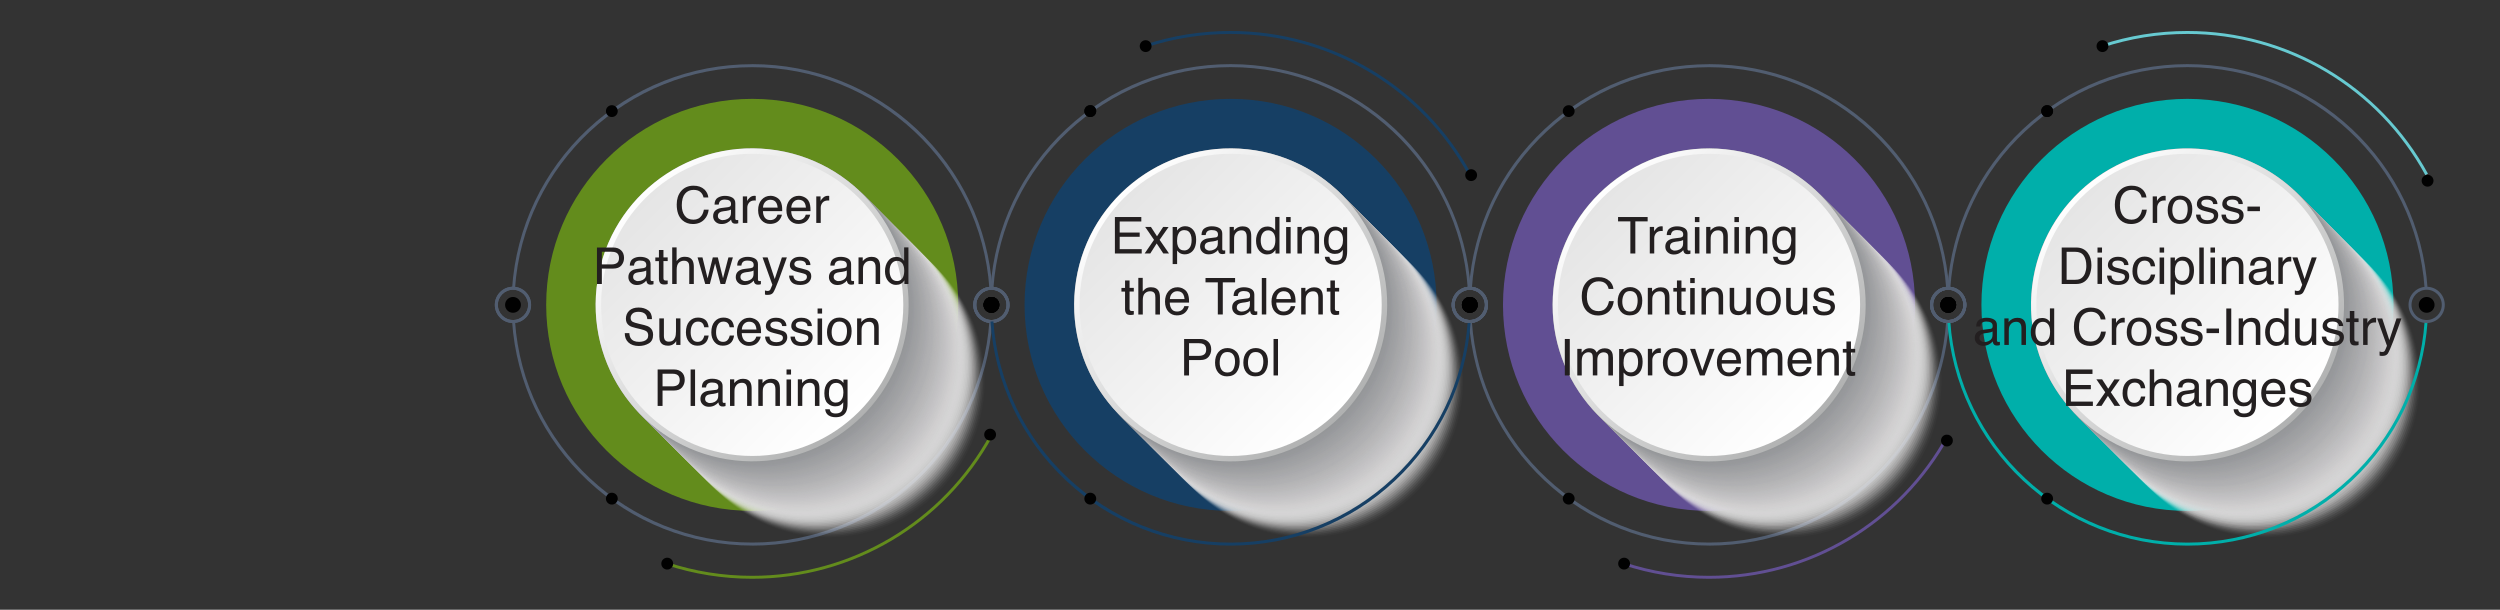 <?xml version="1.0" encoding="UTF-8"?>
<svg xmlns="http://www.w3.org/2000/svg" xmlns:xlink="http://www.w3.org/1999/xlink" viewBox="0 0 442.8 108">
  <rect x="0" y="0" width="442.8" height="108" fill="#333333" stroke="none"/>
  <defs>
    <linearGradient id="b" x1="433.85" y1="300.25" x2="473.05" y2="339.44" gradientTransform="translate(401.69 -431.64) rotate(83.74)" gradientUnits="userSpaceOnUse">
      <stop offset="0" stop-color="#fff"/>
      <stop offset="1" stop-color="#b0b1b1"/>
    </linearGradient>
    <linearGradient id="c" x1="434.54" y1="300.93" x2="472.36" y2="338.76" gradientTransform="translate(-320.22 -265.84)" gradientUnits="userSpaceOnUse">
      <stop offset="0" stop-color="#e5e5e5"/>
      <stop offset="1" stop-color="#fff"/>
    </linearGradient>
    <linearGradient id="d" x1="518.59" y1="300.25" x2="557.78" y2="339.44" gradientTransform="translate(477.07 -515.92) rotate(83.72)" xlink:href="#b"/>
    <linearGradient id="e" x1="519.27" y1="300.93" x2="557.1" y2="338.76" xlink:href="#c"/>
    <linearGradient id="f" x1="603.32" y1="300.25" x2="642.52" y2="339.44" gradientTransform="translate(555.5 -599.01) rotate(83.98)" xlink:href="#b"/>
    <linearGradient id="g" x1="604.01" y1="300.93" x2="641.83" y2="338.76" xlink:href="#c"/>
    <linearGradient id="h" x1="688.06" y1="300.25" x2="727.26" y2="339.44" gradientTransform="translate(618.83 -687.31) rotate(83.01)" xlink:href="#b"/>
    <linearGradient id="i" x1="688.75" y1="300.93" x2="726.57" y2="338.76" xlink:href="#c"/>
  </defs>
  <g isolation="isolate">
    <g id="a" data-name="Layer 1">
      <circle cx="429.97" cy="32.01" r="1.05" fill="#010101"/>
      <circle cx="133.23" cy="54" r="36.49" fill="#638c1c"/>
      <path d="M90.86,57.21c-1.77,0-3.21-1.44-3.21-3.21s1.44-3.21,3.21-3.21,3.21,1.44,3.21,3.21-1.44,3.21-3.21,3.21ZM90.86,51.32c-1.48,0-2.68,1.2-2.68,2.68s1.2,2.68,2.68,2.68,2.68-1.2,2.68-2.68-1.2-2.68-2.68-2.68Z" fill="#515d70"/>
      <path d="M175.6,57.21c-1.77,0-3.21-1.44-3.21-3.21s1.44-3.21,3.21-3.21,3.21,1.44,3.21,3.21-1.44,3.21-3.21,3.21ZM175.6,51.32c-1.48,0-2.68,1.2-2.68,2.68s1.2,2.68,2.68,2.68,2.68-1.2,2.68-2.68-1.2-2.68-2.68-2.68Z" fill="#515d70"/>
      <path d="M259.97,51.08c-1.5-21.97-19.96-39.19-42.01-39.19s-40.5,17.21-42.01,39.19l-.52-.04c.74-10.76,5.49-20.75,13.38-28.15,7.93-7.43,18.28-11.53,29.15-11.53s21.23,4.09,29.15,11.53c7.89,7.4,12.64,17.4,13.38,28.15l-.52.04Z" fill="#515d70"/>
      <circle cx="193.11" cy="19.68" r="1.05" fill="#010101"/>
      <circle cx="217.96" cy="54" r="36.49" fill="#163f64"/>
      <path d="M260.33,57.21c-1.77,0-3.21-1.44-3.21-3.21s1.44-3.21,3.21-3.21,3.21,1.44,3.21,3.21-1.44,3.21-3.21,3.21ZM260.33,51.32c-1.48,0-2.68,1.2-2.68,2.68s1.2,2.68,2.68,2.68,2.68-1.2,2.68-2.68-1.2-2.68-2.68-2.68Z" fill="#515d70"/>
      <path d="M175.6,57.21c-1.77,0-3.21-1.44-3.21-3.21s1.44-3.21,3.21-3.21,3.21,1.44,3.21,3.21-1.44,3.21-3.21,3.21ZM175.6,51.32c-1.48,0-2.68,1.2-2.68,2.68s1.2,2.68,2.68,2.68,2.68-1.2,2.68-2.68-1.2-2.68-2.68-2.68Z" fill="#515d70"/>
      <path d="M133.23,96.63c-10.87,0-21.23-4.09-29.15-11.53-7.89-7.4-12.64-17.4-13.38-28.15l.52-.04c1.5,21.97,19.96,39.19,42.01,39.19s40.5-17.21,42.01-39.18l.52.04c-.74,10.75-5.49,20.75-13.38,28.15-7.93,7.43-18.28,11.53-29.15,11.53Z" fill="#515d70"/>
      <g>
        <circle cx="146.91" cy="67.68" r="27.72" transform="translate(-7.19 18.53) rotate(-7.05)" fill="#fff" mix-blend-mode="multiply" opacity="0"/>
        <circle cx="146.66" cy="67.43" r="27.72" transform="translate(-7.16 18.5) rotate(-7.05)" fill="#fbfbfb" mix-blend-mode="multiply" opacity=".02"/>
        <circle cx="146.42" cy="67.19" r="27.72" transform="translate(-7.14 18.47) rotate(-7.05)" fill="#f8f8f7" mix-blend-mode="multiply" opacity=".04"/>
        <circle cx="146.17" cy="66.95" r="27.72" transform="translate(-7.11 18.44) rotate(-7.05)" fill="#f6f5f5" mix-blend-mode="multiply" opacity=".05"/>
        <circle cx="145.93" cy="66.7" r="27.72" transform="translate(-7.08 18.41) rotate(-7.05)" fill="#f3f2f2" mix-blend-mode="multiply" opacity=".07"/>
        <circle cx="145.68" cy="66.46" r="27.72" transform="translate(-7.05 18.38) rotate(-7.05)" fill="#f1f0f0" mix-blend-mode="multiply" opacity=".09"/>
        <circle cx="145.44" cy="66.21" r="27.72" transform="translate(-7.03 18.35) rotate(-7.05)" fill="#efeeee" mix-blend-mode="multiply" opacity=".11"/>
        <circle cx="145.2" cy="65.97" r="27.72" transform="translate(-7 18.32) rotate(-7.05)" fill="#edeceb" mix-blend-mode="multiply" opacity=".13"/>
        <circle cx="144.95" cy="65.72" r="27.72" transform="translate(-6.97 18.29) rotate(-7.05)" fill="#ebe9e9" mix-blend-mode="multiply" opacity=".14"/>
        <circle cx="144.71" cy="65.48" r="27.72" transform="translate(-6.94 18.26) rotate(-7.05)" fill="#e9e7e7" mix-blend-mode="multiply" opacity=".16"/>
        <circle cx="144.46" cy="65.24" r="27.72" transform="translate(-6.92 18.23) rotate(-7.05)" fill="#e6e5e5" mix-blend-mode="multiply" opacity=".18"/>
        <circle cx="144.22" cy="64.99" r="27.72" transform="translate(-6.89 18.2) rotate(-7.05)" fill="#e4e3e3" mix-blend-mode="multiply" opacity=".2"/>
        <circle cx="143.97" cy="64.75" r="27.72" transform="translate(-6.86 18.17) rotate(-7.05)" fill="#e2e1e1" mix-blend-mode="multiply" opacity=".21"/>
        <circle cx="143.73" cy="64.5" r="27.72" transform="translate(-6.83 18.14) rotate(-7.05)" fill="#e0dfdf" mix-blend-mode="multiply" opacity=".23"/>
        <circle cx="143.49" cy="64.26" r="27.72" transform="translate(-6.81 18.11) rotate(-7.05)" fill="#deddde" mix-blend-mode="multiply" opacity=".25"/>
        <circle cx="143.24" cy="64.01" r="27.72" transform="translate(-6.78 18.08) rotate(-7.06)" fill="#dcdbdb" mix-blend-mode="multiply" opacity=".27"/>
        <circle cx="143" cy="63.77" r="27.72" transform="translate(-6.75 18.05) rotate(-7.06)" fill="#dad9d9" mix-blend-mode="multiply" opacity=".29"/>
        <circle cx="142.75" cy="63.53" r="27.72" transform="translate(-6.72 18.02) rotate(-7.06)" fill="#d8d7d8" mix-blend-mode="multiply" opacity=".3"/>
        <circle cx="142.51" cy="63.28" r="27.72" transform="translate(-6.7 17.99) rotate(-7.06)" fill="#d6d5d6" mix-blend-mode="multiply" opacity=".32"/>
        <circle cx="142.26" cy="63.04" r="27.72" transform="translate(-6.67 17.96) rotate(-7.06)" fill="#d4d3d4" mix-blend-mode="multiply" opacity=".34"/>
        <circle cx="142.02" cy="62.79" r="27.72" transform="translate(-6.64 17.93) rotate(-7.06)" fill="#d2d1d2" mix-blend-mode="multiply" opacity=".36"/>
        <circle cx="141.78" cy="62.55" r="27.72" transform="translate(-6.61 17.9) rotate(-7.06)" fill="#d0cfd0" mix-blend-mode="multiply" opacity=".38"/>
        <circle cx="141.53" cy="62.3" r="27.72" transform="translate(-6.59 17.87) rotate(-7.06)" fill="#cfcece" mix-blend-mode="multiply" opacity=".39"/>
        <circle cx="141.29" cy="62.06" r="27.72" transform="translate(-6.56 17.85) rotate(-7.06)" fill="#cdcccd" mix-blend-mode="multiply" opacity=".41"/>
        <circle cx="141.04" cy="61.82" r="27.72" transform="translate(-6.53 17.82) rotate(-7.07)" fill="#cbcacb" mix-blend-mode="multiply" opacity=".43"/>
        <circle cx="140.8" cy="61.57" r="27.72" transform="translate(-6.51 17.79) rotate(-7.07)" fill="#c9c8c9" mix-blend-mode="multiply" opacity=".45"/>
        <circle cx="140.55" cy="61.33" r="27.72" transform="translate(-6.48 17.76) rotate(-7.07)" fill="#c7c6c7" mix-blend-mode="multiply" opacity=".46"/>
        <circle cx="140.31" cy="61.08" r="27.72" transform="translate(-6.45 17.74) rotate(-7.07)" fill="#c5c4c6" mix-blend-mode="multiply" opacity=".48"/>
        <circle cx="140.07" cy="60.84" r="27.72" transform="translate(-6.42 17.71) rotate(-7.07)" fill="#c4c3c4" mix-blend-mode="multiply" opacity=".5"/>
        <circle cx="139.82" cy="60.59" r="27.72" transform="translate(-6.4 17.68) rotate(-7.07)" fill="#c2c1c2" mix-blend-mode="multiply" opacity=".52"/>
        <circle cx="139.58" cy="60.35" r="27.72" transform="translate(-6.37 17.66) rotate(-7.08)" fill="#c0bfc0" mix-blend-mode="multiply" opacity=".54"/>
        <circle cx="139.33" cy="60.11" r="27.72" transform="translate(-6.35 17.63) rotate(-7.08)" fill="#bebdbf" mix-blend-mode="multiply" opacity=".55"/>
        <circle cx="139.09" cy="59.86" r="27.72" transform="translate(-6.32 17.6) rotate(-7.08)" fill="#bcbcbd" mix-blend-mode="multiply" opacity=".57"/>
        <circle cx="138.84" cy="59.62" r="27.72" transform="translate(-6.29 17.58) rotate(-7.08)" fill="#bababb" mix-blend-mode="multiply" opacity=".59"/>
        <circle cx="138.6" cy="59.37" r="27.72" transform="translate(-6.27 17.55) rotate(-7.09)" fill="#b9b8ba" mix-blend-mode="multiply" opacity=".61"/>
        <circle cx="138.36" cy="59.13" r="27.72" transform="translate(-6.24 17.53) rotate(-7.09)" fill="#b7b6b8" mix-blend-mode="multiply" opacity=".62"/>
        <circle cx="138.11" cy="58.89" r="27.72" transform="translate(-6.22 17.51) rotate(-7.09)" fill="#b5b5b6" mix-blend-mode="multiply" opacity=".64"/>
        <circle cx="137.87" cy="58.64" r="27.72" transform="translate(-6.19 17.49) rotate(-7.1)" fill="#b3b3b5" mix-blend-mode="multiply" opacity=".66"/>
        <circle cx="137.62" cy="58.4" r="27.72" transform="translate(-6.16 17.47) rotate(-7.1)" fill="#b1b1b3" mix-blend-mode="multiply" opacity=".68"/>
        <circle cx="137.38" cy="58.15" r="27.72" transform="translate(-6.14 17.45) rotate(-7.11)" fill="#b0b0b2" mix-blend-mode="multiply" opacity=".7"/>
        <circle cx="137.14" cy="57.91" r="27.72" transform="translate(-6.12 17.43) rotate(-7.11)" fill="#aeaeb0" mix-blend-mode="multiply" opacity=".71"/>
        <circle cx="136.89" cy="57.66" r="27.72" transform="translate(-6.09 17.41) rotate(-7.12)" fill="#acacae" mix-blend-mode="multiply" opacity=".73"/>
        <circle cx="136.65" cy="57.42" r="27.72" transform="translate(-6.07 17.4) rotate(-7.13)" fill="#ababad" mix-blend-mode="multiply" opacity=".75"/>
        <circle cx="136.4" cy="57.18" r="27.72" transform="translate(-6.05 17.39) rotate(-7.14)" fill="#a9a9ab" mix-blend-mode="multiply" opacity=".77"/>
        <circle cx="136.16" cy="56.93" r="27.72" transform="translate(-6.02 17.38) rotate(-7.15)" fill="#a7a8aa" mix-blend-mode="multiply" opacity=".79"/>
        <circle cx="135.91" cy="56.69" r="27.72" transform="translate(-6 17.38) rotate(-7.16)" fill="#a6a6a8" mix-blend-mode="multiply" opacity=".8"/>
        <circle cx="135.67" cy="56.44" r="27.72" transform="translate(-5.99 17.38) rotate(-7.17)" fill="#a4a4a7" mix-blend-mode="multiply" opacity=".82"/>
        <circle cx="135.43" cy="56.2" r="27.72" transform="translate(-5.97 17.39) rotate(-7.19)" fill="#a2a3a5" mix-blend-mode="multiply" opacity=".84"/>
        <circle cx="135.18" cy="55.95" r="27.72" transform="translate(-5.95 17.41) rotate(-7.21)" fill="#a0a1a4" mix-blend-mode="multiply" opacity=".86"/>
        <circle cx="134.94" cy="55.71" r="27.72" transform="translate(-5.95 17.45) rotate(-7.24)" fill="#9fa0a2" mix-blend-mode="multiply" opacity=".87"/>
        <circle cx="134.69" cy="55.47" r="27.72" transform="translate(-5.94 17.51) rotate(-7.28)" fill="#9d9ea1" mix-blend-mode="multiply" opacity=".89"/>
        <circle cx="134.45" cy="55.22" r="27.72" transform="translate(-5.95 17.61) rotate(-7.33)" fill="#9c9d9f" mix-blend-mode="multiply" opacity=".91"/>
        <circle cx="134.2" cy="54.98" r="27.72" transform="translate(-5.97 17.78) rotate(-7.42)" fill="#9a9b9e" mix-blend-mode="multiply" opacity=".93"/>
        <circle cx="133.96" cy="54.73" r="27.72" transform="translate(-6.04 18.1) rotate(-7.56)" fill="#989a9c" mix-blend-mode="multiply" opacity=".95"/>
        <circle cx="133.72" cy="54.49" r="27.72" fill="#97989b" mix-blend-mode="multiply" opacity=".96"/>
        <circle cx="133.47" cy="54.24" r="27.72" fill="#959799" mix-blend-mode="multiply" opacity=".98"/>
        <circle cx="133.23" cy="54" r="27.72" fill="#939598" mix-blend-mode="multiply"/>
      </g>
      <g>
        <circle cx="133.23" cy="54" r="27.72" transform="translate(65.01 180.54) rotate(-83.74)" fill="url(#b)"/>
        <path d="M133.23,80.76c-14.75,0-26.76-12-26.76-26.76s12-26.76,26.76-26.76,26.76,12,26.76,26.76-12,26.76-26.76,26.76Z" fill="url(#c)"/>
      </g>
      <g>
        <circle cx="231.64" cy="67.68" r="27.72" transform="translate(-6.63 29.42) rotate(-7.17)" fill="#fff" mix-blend-mode="multiply" opacity="0"/>
        <circle cx="231.4" cy="67.43" r="27.72" transform="translate(-6.6 29.39) rotate(-7.17)" fill="#fbfbfb" mix-blend-mode="multiply" opacity=".02"/>
        <circle cx="231.15" cy="67.19" r="27.72" transform="translate(-6.58 29.36) rotate(-7.17)" fill="#f8f8f7" mix-blend-mode="multiply" opacity=".04"/>
        <circle cx="230.91" cy="66.95" r="27.72" transform="translate(-6.55 29.33) rotate(-7.17)" fill="#f6f5f5" mix-blend-mode="multiply" opacity=".05"/>
        <circle cx="230.67" cy="66.7" r="27.72" transform="translate(-6.52 29.3) rotate(-7.17)" fill="#f3f2f2" mix-blend-mode="multiply" opacity=".07"/>
        <circle cx="230.42" cy="66.46" r="27.72" transform="translate(-6.49 29.27) rotate(-7.17)" fill="#f1f0f0" mix-blend-mode="multiply" opacity=".09"/>
        <circle cx="230.18" cy="66.21" r="27.72" transform="translate(-6.46 29.24) rotate(-7.17)" fill="#efeeee" mix-blend-mode="multiply" opacity=".11"/>
        <circle cx="229.93" cy="65.97" r="27.72" transform="translate(-6.44 29.21) rotate(-7.17)" fill="#edeceb" mix-blend-mode="multiply" opacity=".13"/>
        <circle cx="229.69" cy="65.72" r="27.72" transform="translate(-6.41 29.18) rotate(-7.17)" fill="#ebe9e9" mix-blend-mode="multiply" opacity=".14"/>
        <circle cx="229.45" cy="65.48" r="27.72" transform="translate(-6.38 29.15) rotate(-7.17)" fill="#e9e7e7" mix-blend-mode="multiply" opacity=".16"/>
        <circle cx="229.2" cy="65.24" r="27.72" transform="translate(-6.35 29.12) rotate(-7.17)" fill="#e6e5e5" mix-blend-mode="multiply" opacity=".18"/>
        <circle cx="228.96" cy="64.99" r="27.72" transform="translate(-6.32 29.1) rotate(-7.17)" fill="#e4e3e3" mix-blend-mode="multiply" opacity=".2"/>
        <circle cx="228.71" cy="64.75" r="27.72" transform="translate(-6.29 29.07) rotate(-7.17)" fill="#e2e1e1" mix-blend-mode="multiply" opacity=".21"/>
        <circle cx="228.47" cy="64.5" r="27.72" transform="translate(-6.27 29.04) rotate(-7.17)" fill="#e0dfdf" mix-blend-mode="multiply" opacity=".23"/>
        <circle cx="228.22" cy="64.26" r="27.72" transform="translate(-6.24 29.01) rotate(-7.17)" fill="#deddde" mix-blend-mode="multiply" opacity=".25"/>
        <circle cx="227.98" cy="64.01" r="27.72" transform="translate(-6.21 28.98) rotate(-7.18)" fill="#dcdbdb" mix-blend-mode="multiply" opacity=".27"/>
        <circle cx="227.74" cy="63.77" r="27.72" transform="translate(-6.18 28.95) rotate(-7.18)" fill="#dad9d9" mix-blend-mode="multiply" opacity=".29"/>
        <circle cx="227.49" cy="63.53" r="27.72" transform="translate(-6.15 28.92) rotate(-7.18)" fill="#d8d7d8" mix-blend-mode="multiply" opacity=".3"/>
        <circle cx="227.25" cy="63.28" r="27.72" transform="translate(-6.13 28.89) rotate(-7.18)" fill="#d6d5d6" mix-blend-mode="multiply" opacity=".32"/>
        <circle cx="227" cy="63.04" r="27.72" transform="translate(-6.1 28.87) rotate(-7.18)" fill="#d4d3d4" mix-blend-mode="multiply" opacity=".34"/>
        <circle cx="226.76" cy="62.79" r="27.72" transform="translate(-6.07 28.84) rotate(-7.18)" fill="#d2d1d2" mix-blend-mode="multiply" opacity=".36"/>
        <circle cx="226.51" cy="62.55" r="27.72" transform="translate(-6.04 28.81) rotate(-7.18)" fill="#d0cfd0" mix-blend-mode="multiply" opacity=".38"/>
        <circle cx="226.27" cy="62.3" r="27.72" transform="translate(-6.02 28.78) rotate(-7.18)" fill="#cfcece" mix-blend-mode="multiply" opacity=".39"/>
        <circle cx="226.03" cy="62.06" r="27.72" transform="translate(-5.99 28.76) rotate(-7.19)" fill="#cdcccd" mix-blend-mode="multiply" opacity=".41"/>
        <circle cx="225.78" cy="61.82" r="27.72" transform="translate(-5.96 28.73) rotate(-7.19)" fill="#cbcacb" mix-blend-mode="multiply" opacity=".43"/>
        <circle cx="225.54" cy="61.57" r="27.72" transform="translate(-5.93 28.71) rotate(-7.19)" fill="#c9c8c9" mix-blend-mode="multiply" opacity=".45"/>
        <circle cx="225.29" cy="61.33" r="27.72" transform="translate(-5.9 28.68) rotate(-7.19)" fill="#c7c6c7" mix-blend-mode="multiply" opacity=".46"/>
        <circle cx="225.05" cy="61.08" r="27.72" transform="translate(-5.88 28.65) rotate(-7.19)" fill="#c5c4c6" mix-blend-mode="multiply" opacity=".48"/>
        <circle cx="224.8" cy="60.84" r="27.72" transform="translate(-5.85 28.63) rotate(-7.19)" fill="#c4c3c4" mix-blend-mode="multiply" opacity=".5"/>
        <circle cx="224.56" cy="60.59" r="27.72" transform="translate(-5.82 28.61) rotate(-7.2)" fill="#c2c1c2" mix-blend-mode="multiply" opacity=".52"/>
        <circle cx="224.32" cy="60.35" r="27.72" transform="translate(-5.79 28.58) rotate(-7.2)" fill="#c0bfc0" mix-blend-mode="multiply" opacity=".54"/>
        <circle cx="224.07" cy="60.11" r="27.72" transform="translate(-5.77 28.56) rotate(-7.2)" fill="#bebdbf" mix-blend-mode="multiply" opacity=".55"/>
        <circle cx="223.83" cy="59.86" r="27.72" transform="translate(-5.74 28.54) rotate(-7.2)" fill="#bcbcbd" mix-blend-mode="multiply" opacity=".57"/>
        <circle cx="223.58" cy="59.62" r="27.72" transform="translate(-5.71 28.52) rotate(-7.21)" fill="#bababb" mix-blend-mode="multiply" opacity=".59"/>
        <circle cx="223.34" cy="59.37" r="27.72" transform="translate(-5.69 28.5) rotate(-7.21)" fill="#b9b8ba" mix-blend-mode="multiply" opacity=".61"/>
        <circle cx="223.09" cy="59.13" r="27.72" transform="translate(-5.66 28.48) rotate(-7.21)" fill="#b7b6b8" mix-blend-mode="multiply" opacity=".62"/>
        <circle cx="222.85" cy="58.89" r="27.72" transform="translate(-5.63 28.46) rotate(-7.22)" fill="#b5b5b6" mix-blend-mode="multiply" opacity=".64"/>
        <circle cx="222.61" cy="58.64" r="27.72" transform="translate(-5.61 28.44) rotate(-7.22)" fill="#b3b3b5" mix-blend-mode="multiply" opacity=".66"/>
        <circle cx="222.36" cy="58.4" r="27.72" transform="translate(-5.58 28.43) rotate(-7.23)" fill="#b1b1b3" mix-blend-mode="multiply" opacity=".68"/>
        <circle cx="222.12" cy="58.15" r="27.72" transform="translate(-5.55 28.42) rotate(-7.23)" fill="#b0b0b2" mix-blend-mode="multiply" opacity=".7"/>
        <circle cx="221.87" cy="57.91" r="27.72" transform="translate(-5.53 28.41) rotate(-7.24)" fill="#aeaeb0" mix-blend-mode="multiply" opacity=".71"/>
        <circle cx="221.63" cy="57.66" r="27.72" transform="translate(-5.5 28.4) rotate(-7.24)" fill="#acacae" mix-blend-mode="multiply" opacity=".73"/>
        <circle cx="221.38" cy="57.42" r="27.72" transform="translate(-5.48 28.4) rotate(-7.25)" fill="#ababad" mix-blend-mode="multiply" opacity=".75"/>
        <circle cx="221.14" cy="57.18" r="27.72" transform="translate(-5.45 28.4) rotate(-7.26)" fill="#a9a9ab" mix-blend-mode="multiply" opacity=".77"/>
        <circle cx="220.9" cy="56.93" r="27.72" transform="translate(-5.43 28.41) rotate(-7.27)" fill="#a7a8aa" mix-blend-mode="multiply" opacity=".79"/>
        <circle cx="220.65" cy="56.69" r="27.72" transform="translate(-5.41 28.43) rotate(-7.28)" fill="#a6a6a8" mix-blend-mode="multiply" opacity=".8"/>
        <circle cx="220.41" cy="56.44" r="27.72" transform="translate(-5.38 28.45) rotate(-7.3)" fill="#a4a4a7" mix-blend-mode="multiply" opacity=".82"/>
        <circle cx="220.16" cy="56.2" r="27.72" transform="translate(-5.36 28.49) rotate(-7.31)" fill="#a2a3a5" mix-blend-mode="multiply" opacity=".84"/>
        <circle cx="219.92" cy="55.95" r="27.72" transform="translate(-5.35 28.55) rotate(-7.34)" fill="#a0a1a4" mix-blend-mode="multiply" opacity=".86"/>
        <circle cx="219.67" cy="55.71" r="27.72" transform="translate(-5.33 28.63) rotate(-7.37)" fill="#9fa0a2" mix-blend-mode="multiply" opacity=".87"/>
        <circle cx="219.43" cy="55.47" r="27.72" transform="translate(-5.32 28.75) rotate(-7.41)" fill="#9d9ea1" mix-blend-mode="multiply" opacity=".89"/>
        <circle cx="219.19" cy="55.22" r="27.72" transform="translate(-5.32 28.94) rotate(-7.46)" fill="#9c9d9f" mix-blend-mode="multiply" opacity=".91"/>
        <circle cx="218.94" cy="54.98" r="27.72" transform="translate(-5.32 29.24) rotate(-7.55)" fill="#9a9b9e" mix-blend-mode="multiply" opacity=".93"/>
        <circle cx="218.7" cy="54.73" r="27.72" transform="translate(-5.36 29.78) rotate(-7.7)" fill="#989a9c" mix-blend-mode="multiply" opacity=".95"/>
        <circle cx="218.45" cy="54.49" r="27.72" fill="#97989b" mix-blend-mode="multiply" opacity=".96"/>
        <circle cx="218.21" cy="54.24" r="27.72" fill="#959799" mix-blend-mode="multiply" opacity=".98"/>
        <circle cx="217.96" cy="54" r="27.72" fill="#939598" mix-blend-mode="multiply"/>
      </g>
      <g>
        <circle cx="217.97" cy="54" r="27.72" transform="translate(140.46 264.76) rotate(-83.72)" fill="url(#d)"/>
        <path d="M217.97,80.76c-14.75,0-26.76-12-26.76-26.76s12-26.76,26.76-26.76,26.76,12,26.76,26.76-12,26.76-26.76,26.76Z" fill="url(#e)"/>
      </g>
      <circle cx="90.86" cy="54" r="1.4" fill="#010101"/>
      <circle cx="175.6" cy="54" r="1.4" fill="#010101"/>
      <circle cx="260.33" cy="54" r="1.4" fill="#010101"/>
      <circle cx="175.6" cy="54" r="1.4" fill="#010101"/>
      <circle cx="108.37" cy="88.32" r="1.05" fill="#010101"/>
      <circle cx="193.11" cy="19.68" r="1.05" fill="#010101"/>
      <circle cx="302.7" cy="54" r="36.49" fill="#614f93"/>
      <path d="M260.33,57.21c-1.77,0-3.21-1.44-3.21-3.21s1.44-3.21,3.21-3.21,3.21,1.44,3.21,3.21-1.44,3.21-3.21,3.21ZM260.33,51.32c-1.48,0-2.68,1.2-2.68,2.68s1.2,2.68,2.68,2.68,2.68-1.2,2.68-2.68-1.2-2.68-2.68-2.68Z" fill="#515d70"/>
      <path d="M345.07,57.21c-1.77,0-3.21-1.44-3.21-3.21s1.44-3.21,3.21-3.21,3.21,1.44,3.21,3.21-1.44,3.21-3.21,3.21ZM345.07,51.32c-1.48,0-2.68,1.2-2.68,2.68s1.2,2.68,2.68,2.68,2.68-1.2,2.68-2.68-1.2-2.68-2.68-2.68Z" fill="#515d70"/>
      <path d="M429.45,51.08c-1.5-21.97-19.96-39.19-42.01-39.19s-40.5,17.21-42.01,39.19l-.52-.04c.74-10.76,5.49-20.75,13.38-28.15,7.93-7.43,18.28-11.53,29.15-11.53s21.23,4.09,29.15,11.53c7.89,7.4,12.64,17.4,13.38,28.15l-.52.04Z" fill="#515d70"/>
      <circle cx="362.59" cy="19.68" r="1.05" fill="#010101"/>
      <circle cx="387.44" cy="54" r="36.49" fill="#00afaa"/>
      <path d="M345.07,57.21c-1.77,0-3.21-1.44-3.21-3.21s1.44-3.21,3.21-3.21,3.21,1.44,3.21,3.21-1.44,3.21-3.21,3.21ZM345.07,51.32c-1.48,0-2.68,1.2-2.68,2.68s1.2,2.68,2.68,2.68,2.68-1.2,2.68-2.68-1.2-2.68-2.68-2.68Z" fill="#515d70"/>
      <path d="M302.7,96.63c-10.87,0-21.23-4.09-29.15-11.53-7.89-7.4-12.64-17.4-13.38-28.15l.52-.04c1.5,21.97,19.96,39.19,42.01,39.19s40.5-17.21,42.01-39.18l.52.04c-.74,10.75-5.49,20.75-13.38,28.15-7.93,7.43-18.28,11.53-29.15,11.53Z" fill="#515d70"/>
      <g>
        <circle cx="316.38" cy="67.68" r="27.72" transform="translate(-1.58 127.51) rotate(-22.73)" fill="#fff" mix-blend-mode="multiply" opacity="0"/>
        <circle cx="316.14" cy="67.43" r="27.72" transform="translate(-1.5 127.42) rotate(-22.73)" fill="#fbfbfb" mix-blend-mode="multiply" opacity=".02"/>
        <circle cx="315.89" cy="67.19" r="27.72" transform="translate(-1.42 127.33) rotate(-22.74)" fill="#f8f8f7" mix-blend-mode="multiply" opacity=".04"/>
        <circle cx="315.65" cy="66.95" r="27.72" transform="translate(-1.34 127.24) rotate(-22.74)" fill="#f6f5f5" mix-blend-mode="multiply" opacity=".05"/>
        <circle cx="315.4" cy="66.7" r="27.72" transform="translate(-1.26 127.15) rotate(-22.75)" fill="#f3f2f2" mix-blend-mode="multiply" opacity=".07"/>
        <circle cx="315.16" cy="66.46" r="27.72" transform="translate(-1.18 127.06) rotate(-22.75)" fill="#f1f0f0" mix-blend-mode="multiply" opacity=".09"/>
        <circle cx="314.92" cy="66.21" r="27.72" transform="translate(-1.1 126.98) rotate(-22.76)" fill="#efeeee" mix-blend-mode="multiply" opacity=".11"/>
        <circle cx="314.67" cy="65.97" r="27.72" transform="translate(-1.01 126.89) rotate(-22.76)" fill="#edeceb" mix-blend-mode="multiply" opacity=".13"/>
        <circle cx="314.43" cy="65.72" r="27.72" transform="translate(-.93 126.81) rotate(-22.77)" fill="#ebe9e9" mix-blend-mode="multiply" opacity=".14"/>
        <circle cx="314.18" cy="65.48" r="27.72" transform="translate(-.85 126.73) rotate(-22.78)" fill="#e9e7e7" mix-blend-mode="multiply" opacity=".16"/>
        <circle cx="313.94" cy="65.24" r="27.72" transform="translate(-.77 126.65) rotate(-22.78)" fill="#e6e5e5" mix-blend-mode="multiply" opacity=".18"/>
        <circle cx="313.69" cy="64.99" r="27.72" transform="translate(-.69 126.57) rotate(-22.79)" fill="#e4e3e3" mix-blend-mode="multiply" opacity=".2"/>
        <circle cx="313.45" cy="64.75" r="27.72" transform="translate(-.6 126.49) rotate(-22.79)" fill="#e2e1e1" mix-blend-mode="multiply" opacity=".21"/>
        <circle cx="313.21" cy="64.5" r="27.72" transform="translate(-.52 126.42) rotate(-22.8)" fill="#e0dfdf" mix-blend-mode="multiply" opacity=".23"/>
        <circle cx="312.96" cy="64.26" r="27.72" transform="translate(-.44 126.34) rotate(-22.81)" fill="#deddde" mix-blend-mode="multiply" opacity=".25"/>
        <circle cx="312.72" cy="64.01" r="27.72" transform="translate(-.35 126.27) rotate(-22.82)" fill="#dcdbdb" mix-blend-mode="multiply" opacity=".27"/>
        <circle cx="312.47" cy="63.77" r="27.72" transform="translate(-.27 126.2) rotate(-22.82)" fill="#dad9d9" mix-blend-mode="multiply" opacity=".29"/>
        <circle cx="312.23" cy="63.53" r="27.72" transform="translate(-.19 126.13) rotate(-22.83)" fill="#d8d7d8" mix-blend-mode="multiply" opacity=".3"/>
        <circle cx="311.98" cy="63.28" r="27.72" transform="translate(-.1 126.07) rotate(-22.84)" fill="#d6d5d6" mix-blend-mode="multiply" opacity=".32"/>
        <circle cx="311.74" cy="63.04" r="27.72" transform="translate(-.01 126) rotate(-22.85)" fill="#d4d3d4" mix-blend-mode="multiply" opacity=".34"/>
        <circle cx="311.5" cy="62.79" r="27.72" transform="translate(.07 125.94) rotate(-22.86)" fill="#d2d1d2" mix-blend-mode="multiply" opacity=".36"/>
        <circle cx="311.25" cy="62.55" r="27.72" transform="translate(.16 125.89) rotate(-22.87)" fill="#d0cfd0" mix-blend-mode="multiply" opacity=".38"/>
        <circle cx="311.01" cy="62.3" r="27.72" transform="translate(.25 125.83) rotate(-22.88)" fill="#cfcece" mix-blend-mode="multiply" opacity=".39"/>
        <circle cx="310.76" cy="62.06" r="27.72" transform="translate(.34 125.78) rotate(-22.89)" fill="#cdcccd" mix-blend-mode="multiply" opacity=".41"/>
        <circle cx="310.52" cy="61.82" r="27.72" transform="translate(.43 125.73) rotate(-22.91)" fill="#cbcacb" mix-blend-mode="multiply" opacity=".43"/>
        <circle cx="310.27" cy="61.57" r="27.72" transform="translate(.52 125.69) rotate(-22.92)" fill="#c9c8c9" mix-blend-mode="multiply" opacity=".45"/>
        <circle cx="310.03" cy="61.33" r="27.72" transform="translate(.61 125.65) rotate(-22.93)" fill="#c7c6c7" mix-blend-mode="multiply" opacity=".46"/>
        <circle cx="309.79" cy="61.08" r="27.72" transform="translate(.7 125.62) rotate(-22.95)" fill="#c5c4c6" mix-blend-mode="multiply" opacity=".48"/>
        <circle cx="309.54" cy="60.84" r="27.72" transform="translate(.8 125.59) rotate(-22.96)" fill="#c4c3c4" mix-blend-mode="multiply" opacity=".5"/>
        <circle cx="309.3" cy="60.59" r="27.72" transform="translate(.89 125.57) rotate(-22.98)" fill="#c2c1c2" mix-blend-mode="multiply" opacity=".52"/>
        <circle cx="309.05" cy="60.35" r="27.72" transform="translate(.99 125.56) rotate(-23)" fill="#c0bfc0" mix-blend-mode="multiply" opacity=".54"/>
        <circle cx="308.81" cy="60.11" r="27.72" transform="translate(1.09 125.56) rotate(-23.02)" fill="#bebdbf" mix-blend-mode="multiply" opacity=".55"/>
        <circle cx="308.57" cy="59.86" r="27.72" transform="translate(1.19 125.56) rotate(-23.04)" fill="#bcbcbd" mix-blend-mode="multiply" opacity=".57"/>
        <circle cx="308.32" cy="59.62" r="27.72" transform="translate(1.29 125.57) rotate(-23.07)" fill="#bababb" mix-blend-mode="multiply" opacity=".59"/>
        <circle cx="308.08" cy="59.37" r="27.72" transform="translate(1.4 125.6) rotate(-23.09)" fill="#b9b8ba" mix-blend-mode="multiply" opacity=".61"/>
        <circle cx="307.83" cy="59.13" r="27.72" transform="translate(1.51 125.64) rotate(-23.12)" fill="#b7b6b8" mix-blend-mode="multiply" opacity=".62"/>
        <circle cx="307.59" cy="58.89" r="27.72" transform="translate(1.62 125.69) rotate(-23.15)" fill="#b5b5b6" mix-blend-mode="multiply" opacity=".64"/>
        <circle cx="307.34" cy="58.64" r="27.72" transform="translate(1.74 125.76) rotate(-23.19)" fill="#b3b3b5" mix-blend-mode="multiply" opacity=".66"/>
        <circle cx="307.1" cy="58.4" r="27.72" transform="translate(1.86 125.86) rotate(-23.23)" fill="#b1b1b3" mix-blend-mode="multiply" opacity=".68"/>
        <circle cx="306.86" cy="58.15" r="27.72" transform="translate(1.99 125.98) rotate(-23.27)" fill="#b0b0b2" mix-blend-mode="multiply" opacity=".7"/>
        <circle cx="306.61" cy="57.91" r="27.72" transform="translate(2.13 126.12) rotate(-23.32)" fill="#aeaeb0" mix-blend-mode="multiply" opacity=".71"/>
        <circle cx="306.37" cy="57.66" r="27.72" transform="translate(2.27 126.31) rotate(-23.38)" fill="#acacae" mix-blend-mode="multiply" opacity=".73"/>
        <circle cx="306.12" cy="57.42" r="27.72" transform="translate(2.43 126.53) rotate(-23.44)" fill="#ababad" mix-blend-mode="multiply" opacity=".75"/>
        <circle cx="305.88" cy="57.18" r="27.72" transform="translate(2.59 126.82) rotate(-23.52)" fill="#a9a9ab" mix-blend-mode="multiply" opacity=".77"/>
        <circle cx="305.63" cy="56.93" r="27.72" transform="translate(2.78 127.16) rotate(-23.61)" fill="#a7a8aa" mix-blend-mode="multiply" opacity=".79"/>
        <circle cx="305.39" cy="56.69" r="27.72" transform="translate(2.99 127.6) rotate(-23.71)" fill="#a6a6a8" mix-blend-mode="multiply" opacity=".8"/>
        <circle cx="305.15" cy="56.44" r="27.72" transform="translate(3.22 128.15) rotate(-23.84)" fill="#a4a4a7" mix-blend-mode="multiply" opacity=".82"/>
        <circle cx="304.9" cy="56.2" r="27.72" transform="translate(3.5 128.85) rotate(-24)" fill="#a2a3a5" mix-blend-mode="multiply" opacity=".84"/>
        <circle cx="304.66" cy="55.95" r="27.72" transform="translate(3.83 129.77) rotate(-24.19)" fill="#a0a1a4" mix-blend-mode="multiply" opacity=".86"/>
        <circle cx="304.41" cy="55.71" r="27.72" fill="#9fa0a2" mix-blend-mode="multiply" opacity=".87"/>
        <circle cx="304.17" cy="55.47" r="27.72" fill="#9d9ea1" mix-blend-mode="multiply" opacity=".89"/>
        <circle cx="303.92" cy="55.22" r="27.72" fill="#9c9d9f" mix-blend-mode="multiply" opacity=".91"/>
        <circle cx="303.68" cy="54.98" r="27.72" fill="#9a9b9e" mix-blend-mode="multiply" opacity=".93"/>
        <circle cx="303.44" cy="54.73" r="27.72" fill="#989a9c" mix-blend-mode="multiply" opacity=".95"/>
        <circle cx="303.19" cy="54.49" r="27.72" fill="#97989b" mix-blend-mode="multiply" opacity=".96"/>
        <circle cx="302.95" cy="54.24" r="27.72" fill="#959799" mix-blend-mode="multiply" opacity=".98"/>
        <circle cx="302.7" cy="54" r="27.72" fill="#939598" mix-blend-mode="multiply"/>
      </g>
      <g>
        <circle cx="302.7" cy="54" r="27.72" transform="translate(217.28 349.38) rotate(-83.98)" fill="url(#f)"/>
        <path d="M302.7,80.76c-14.75,0-26.76-12-26.76-26.76s12-26.76,26.76-26.76,26.76,12,26.76,26.76-12,26.76-26.76,26.76Z" fill="url(#g)"/>
      </g>
      <g>
        <circle cx="401.12" cy="67.68" r="27.72" transform="translate(4.63 158.65) rotate(-22.5)" fill="#fff" mix-blend-mode="multiply" opacity="0"/>
        <circle cx="400.88" cy="67.43" r="27.72" transform="translate(4.69 158.47) rotate(-22.49)" fill="#fbfbfb" mix-blend-mode="multiply" opacity=".02"/>
        <circle cx="400.63" cy="67.19" r="27.72" transform="translate(4.75 158.29) rotate(-22.48)" fill="#f8f8f7" mix-blend-mode="multiply" opacity=".04"/>
        <circle cx="400.39" cy="66.95" r="27.72" transform="translate(4.81 158.11) rotate(-22.47)" fill="#f6f5f5" mix-blend-mode="multiply" opacity=".05"/>
        <circle cx="400.14" cy="66.7" r="27.72" transform="translate(4.87 157.92) rotate(-22.46)" fill="#f3f2f2" mix-blend-mode="multiply" opacity=".07"/>
        <circle cx="399.9" cy="66.46" r="27.72" transform="translate(4.92 157.73) rotate(-22.45)" fill="#f1f0f0" mix-blend-mode="multiply" opacity=".09"/>
        <circle cx="399.65" cy="66.21" r="27.72" transform="translate(4.98 157.54) rotate(-22.44)" fill="#efeeee" mix-blend-mode="multiply" opacity=".11"/>
        <circle cx="399.41" cy="65.97" r="27.72" transform="translate(5.04 157.34) rotate(-22.42)" fill="#edeceb" mix-blend-mode="multiply" opacity=".13"/>
        <circle cx="399.17" cy="65.72" r="27.72" transform="translate(5.09 157.14) rotate(-22.41)" fill="#ebe9e9" mix-blend-mode="multiply" opacity=".14"/>
        <circle cx="398.92" cy="65.48" r="27.72" transform="translate(5.14 156.94) rotate(-22.4)" fill="#e9e7e7" mix-blend-mode="multiply" opacity=".16"/>
        <circle cx="398.68" cy="65.24" r="27.72" transform="translate(5.2 156.73) rotate(-22.38)" fill="#e6e5e5" mix-blend-mode="multiply" opacity=".18"/>
        <circle cx="398.43" cy="64.99" r="27.72" transform="translate(5.25 156.52) rotate(-22.37)" fill="#e4e3e3" mix-blend-mode="multiply" opacity=".2"/>
        <circle cx="398.19" cy="64.75" r="27.72" transform="translate(5.3 156.3) rotate(-22.35)" fill="#e2e1e1" mix-blend-mode="multiply" opacity=".21"/>
        <circle cx="397.94" cy="64.5" r="27.72" transform="translate(5.35 156.08) rotate(-22.34)" fill="#e0dfdf" mix-blend-mode="multiply" opacity=".23"/>
        <circle cx="397.7" cy="64.26" r="27.72" transform="translate(5.39 155.86) rotate(-22.32)" fill="#deddde" mix-blend-mode="multiply" opacity=".25"/>
        <circle cx="397.46" cy="64.01" r="27.72" transform="translate(5.44 155.63) rotate(-22.3)" fill="#dcdbdb" mix-blend-mode="multiply" opacity=".27"/>
        <circle cx="397.21" cy="63.77" r="27.72" transform="translate(5.49 155.4) rotate(-22.29)" fill="#dad9d9" mix-blend-mode="multiply" opacity=".29"/>
        <circle cx="396.97" cy="63.53" r="27.72" transform="translate(5.53 155.15) rotate(-22.27)" fill="#d8d7d8" mix-blend-mode="multiply" opacity=".3"/>
        <circle cx="396.72" cy="63.28" r="27.72" transform="translate(5.57 154.91) rotate(-22.25)" fill="#d6d5d6" mix-blend-mode="multiply" opacity=".32"/>
        <circle cx="396.48" cy="63.04" r="27.72" transform="translate(5.61 154.65) rotate(-22.23)" fill="#d4d3d4" mix-blend-mode="multiply" opacity=".34"/>
        <circle cx="396.23" cy="62.79" r="27.72" transform="translate(5.65 154.39) rotate(-22.2)" fill="#d2d1d2" mix-blend-mode="multiply" opacity=".36"/>
        <circle cx="395.99" cy="62.55" r="27.72" transform="translate(5.69 154.12) rotate(-22.18)" fill="#d0cfd0" mix-blend-mode="multiply" opacity=".38"/>
        <circle cx="395.75" cy="62.3" r="27.72" transform="translate(5.72 153.84) rotate(-22.15)" fill="#cfcece" mix-blend-mode="multiply" opacity=".39"/>
        <circle cx="395.5" cy="62.06" r="27.72" transform="translate(5.75 153.55) rotate(-22.13)" fill="#cdcccd" mix-blend-mode="multiply" opacity=".41"/>
        <circle cx="395.26" cy="61.82" r="27.72" transform="translate(5.78 153.25) rotate(-22.1)" fill="#cbcacb" mix-blend-mode="multiply" opacity=".43"/>
        <circle cx="395.01" cy="61.57" r="27.72" transform="translate(5.81 152.94) rotate(-22.07)" fill="#c9c8c9" mix-blend-mode="multiply" opacity=".45"/>
        <circle cx="394.77" cy="61.33" r="27.72" transform="translate(5.83 152.62) rotate(-22.04)" fill="#c7c6c7" mix-blend-mode="multiply" opacity=".46"/>
        <circle cx="394.52" cy="61.08" r="27.72" transform="translate(5.85 152.28) rotate(-22.01)" fill="#c5c4c6" mix-blend-mode="multiply" opacity=".48"/>
        <circle cx="394.28" cy="60.84" r="27.72" transform="translate(5.87 151.93) rotate(-21.97)" fill="#c4c3c4" mix-blend-mode="multiply" opacity=".5"/>
        <circle cx="394.04" cy="60.59" r="27.72" transform="translate(5.88 151.56) rotate(-21.93)" fill="#c2c1c2" mix-blend-mode="multiply" opacity=".52"/>
        <circle cx="393.79" cy="60.35" r="27.72" transform="translate(5.89 151.17) rotate(-21.89)" fill="#c0bfc0" mix-blend-mode="multiply" opacity=".54"/>
        <circle cx="393.55" cy="60.11" r="27.72" transform="translate(5.89 150.76) rotate(-21.85)" fill="#bebdbf" mix-blend-mode="multiply" opacity=".55"/>
        <circle cx="393.3" cy="59.86" r="27.72" transform="translate(5.89 150.33) rotate(-21.8)" fill="#bcbcbd" mix-blend-mode="multiply" opacity=".57"/>
        <circle cx="393.06" cy="59.62" r="27.72" transform="translate(5.88 149.87) rotate(-21.75)" fill="#bababb" mix-blend-mode="multiply" opacity=".59"/>
        <circle cx="392.81" cy="59.37" r="27.72" transform="translate(5.87 149.38) rotate(-21.69)" fill="#b9b8ba" mix-blend-mode="multiply" opacity=".61"/>
        <circle cx="392.57" cy="59.13" r="27.72" transform="translate(5.84 148.85) rotate(-21.63)" fill="#b7b6b8" mix-blend-mode="multiply" opacity=".62"/>
        <circle cx="392.33" cy="58.89" r="27.72" transform="translate(5.81 148.29) rotate(-21.56)" fill="#b5b5b6" mix-blend-mode="multiply" opacity=".64"/>
        <circle cx="392.08" cy="58.64" r="27.72" transform="translate(5.77 147.68) rotate(-21.49)" fill="#b3b3b5" mix-blend-mode="multiply" opacity=".66"/>
        <circle cx="391.84" cy="58.4" r="27.72" transform="translate(5.71 147.03) rotate(-21.4)" fill="#b1b1b3" mix-blend-mode="multiply" opacity=".68"/>
        <circle cx="391.59" cy="58.15" r="27.72" transform="translate(5.65 146.31) rotate(-21.31)" fill="#b0b0b2" mix-blend-mode="multiply" opacity=".7"/>
        <circle cx="391.35" cy="57.91" r="27.72" transform="translate(5.56 145.52) rotate(-21.21)" fill="#aeaeb0" mix-blend-mode="multiply" opacity=".71"/>
        <circle cx="391.11" cy="57.66" r="27.72" transform="translate(5.46 144.64) rotate(-21.1)" fill="#acacae" mix-blend-mode="multiply" opacity=".73"/>
        <circle cx="390.86" cy="57.42" r="27.72" transform="translate(5.34 143.67) rotate(-20.97)" fill="#ababad" mix-blend-mode="multiply" opacity=".75"/>
        <circle cx="390.62" cy="57.18" r="27.72" transform="translate(5.19 142.57) rotate(-20.82)" fill="#a9a9ab" mix-blend-mode="multiply" opacity=".77"/>
        <circle cx="390.37" cy="56.93" r="27.72" transform="translate(5 141.33) rotate(-20.65)" fill="#a7a8aa" mix-blend-mode="multiply" opacity=".79"/>
        <circle cx="390.13" cy="56.69" r="27.72" transform="translate(4.78 139.89) rotate(-20.45)" fill="#a6a6a8" mix-blend-mode="multiply" opacity=".8"/>
        <circle cx="389.88" cy="56.44" r="27.72" transform="translate(4.52 138.22) rotate(-20.22)" fill="#a4a4a7" mix-blend-mode="multiply" opacity=".82"/>
        <circle cx="389.64" cy="56.2" r="27.72" transform="translate(4.19 136.24) rotate(-19.94)" fill="#a2a3a5" mix-blend-mode="multiply" opacity=".84"/>
        <circle cx="389.4" cy="55.95" r="27.72" transform="translate(3.79 133.86) rotate(-19.6)" fill="#a0a1a4" mix-blend-mode="multiply" opacity=".86"/>
        <circle cx="389.15" cy="55.71" r="27.72" transform="translate(3.29 130.91) rotate(-19.18)" fill="#9fa0a2" mix-blend-mode="multiply" opacity=".87"/>
        <circle cx="388.91" cy="55.47" r="27.72" transform="translate(2.66 127.17) rotate(-18.63)" fill="#9d9ea1" mix-blend-mode="multiply" opacity=".89"/>
        <circle cx="388.66" cy="55.22" r="27.72" fill="#9c9d9f" mix-blend-mode="multiply" opacity=".91"/>
        <circle cx="388.42" cy="54.98" r="27.72" fill="#9a9b9e" mix-blend-mode="multiply" opacity=".93"/>
        <circle cx="388.17" cy="54.73" r="27.72" fill="#989a9c" mix-blend-mode="multiply" opacity=".95"/>
        <circle cx="387.93" cy="54.49" r="27.72" fill="#97989b" mix-blend-mode="multiply" opacity=".96"/>
        <circle cx="387.69" cy="54.24" r="27.72" fill="#959799" mix-blend-mode="multiply" opacity=".98"/>
        <circle cx="387.44" cy="54" r="27.72" fill="#939598" mix-blend-mode="multiply"/>
      </g>
      <g>
        <circle cx="387.44" cy="54" r="27.72" transform="translate(286.71 432) rotate(-83.01)" fill="url(#h)"/>
        <path d="M387.44,80.76c-14.75,0-26.76-12-26.76-26.76s12-26.76,26.76-26.76,26.76,12,26.76,26.76-12,26.76-26.76,26.76Z" fill="url(#i)"/>
      </g>
      <circle cx="260.33" cy="54" r="1.4" fill="#010101"/>
      <circle cx="345.07" cy="54" r="1.4" fill="#010101"/>
      <circle cx="345.07" cy="54" r="1.4" fill="#010101"/>
      <circle cx="277.85" cy="88.32" r="1.05" fill="#010101"/>
      <circle cx="362.59" cy="19.68" r="1.05" fill="#010101"/>
      <path d="M94.06,54c0,1.77-1.44,3.21-3.21,3.21s-3.21-1.44-3.21-3.21,1.44-3.21,3.21-3.21,3.21,1.44,3.21,3.21ZM93.54,54c0-1.48-1.2-2.68-2.68-2.68s-2.68,1.2-2.68,2.68,1.2,2.68,2.68,2.68,2.68-1.2,2.68-2.68Z" fill="#515d70"/>
      <path d="M178.8,54c0,1.77-1.44,3.21-3.21,3.21s-3.21-1.44-3.21-3.21,1.44-3.21,3.21-3.21,3.21,1.44,3.21,3.21ZM178.28,54c0-1.48-1.2-2.68-2.68-2.68s-2.68,1.2-2.68,2.68,1.2,2.68,2.68,2.68,2.68-1.2,2.68-2.68Z" fill="#515d70"/>
      <path d="M259.97,56.92c-1.5,21.97-19.96,39.19-42.01,39.19s-40.5-17.21-42.01-39.19l-.52.04c.74,10.76,5.49,20.75,13.38,28.15,7.93,7.43,18.28,11.53,29.15,11.53s21.23-4.09,29.15-11.53c7.89-7.4,12.64-17.4,13.38-28.15l-.52-.04Z" fill="#163f64"/>
      <path d="M263.54,54c0,1.77-1.44,3.21-3.21,3.21s-3.21-1.44-3.21-3.21,1.44-3.21,3.21-3.21,3.21,1.44,3.21,3.21ZM263.01,54c0-1.48-1.2-2.68-2.68-2.68s-2.68,1.2-2.68,2.68,1.2,2.68,2.68,2.68,2.68-1.2,2.68-2.68Z" fill="#515d70"/>
      <path d="M133.23,11.37c-10.87,0-21.23,4.09-29.15,11.53-7.89,7.4-12.64,17.4-13.38,28.15l.52.04c1.5-21.97,19.96-39.19,42.01-39.19s40.5,17.21,42.01,39.18l.52-.04c-.74-10.75-5.49-20.75-13.38-28.15-7.93-7.43-18.28-11.53-29.15-11.53Z" fill="#515d70"/>
      <circle cx="175.6" cy="54" r="1.4" fill="#010101"/>
      <circle cx="260.33" cy="54" r="1.4" fill="#010101"/>
      <circle cx="175.6" cy="54" r="1.4" fill="#010101"/>
      <circle cx="108.37" cy="19.68" r="1.05" fill="#010101"/>
      <circle cx="193.11" cy="88.32" r="1.05" fill="#010101"/>
      <path d="M263.54,54c0,1.77-1.44,3.21-3.21,3.21s-3.21-1.44-3.21-3.21,1.44-3.21,3.21-3.21,3.21,1.44,3.21,3.21ZM263.01,54c0-1.48-1.2-2.68-2.68-2.68s-2.68,1.2-2.68,2.68,1.2,2.68,2.68,2.68,2.68-1.2,2.68-2.68Z" fill="#515d70"/>
      <path d="M348.28,54c0,1.77-1.44,3.21-3.21,3.21s-3.21-1.44-3.21-3.21,1.44-3.21,3.21-3.21,3.21,1.44,3.21,3.21ZM347.75,54c0-1.48-1.2-2.68-2.68-2.68s-2.68,1.2-2.68,2.68,1.2,2.68,2.68,2.68,2.68-1.2,2.68-2.68Z" fill="#515d70"/>
      <path d="M429.45,56.92c-1.5,21.97-19.96,39.19-42.01,39.19s-40.5-17.21-42.01-39.19l-.52.04c.74,10.76,5.49,20.75,13.38,28.15,7.93,7.43,18.28,11.53,29.15,11.53s21.23-4.09,29.15-11.53c7.89-7.4,12.64-17.4,13.38-28.15l-.52-.04Z" fill="#00afaa"/>
      <path d="M348.28,54c0,1.77-1.44,3.21-3.21,3.21s-3.21-1.44-3.21-3.21,1.44-3.21,3.21-3.21,3.21,1.44,3.21,3.21ZM347.75,54c0-1.48-1.2-2.68-2.68-2.68s-2.68,1.2-2.68,2.68,1.2,2.68,2.68,2.68,2.68-1.2,2.68-2.68Z" fill="#515d70"/>
      <path d="M302.7,11.37c-10.87,0-21.23,4.09-29.15,11.53-7.89,7.4-12.64,17.4-13.38,28.15l.52.04c1.5-21.97,19.96-39.19,42.01-39.19s40.5,17.21,42.01,39.18l.52-.04c-.74-10.75-5.49-20.75-13.38-28.15-7.93-7.43-18.28-11.53-29.15-11.53Z" fill="#515d70"/>
      <circle cx="260.33" cy="54" r="1.4" fill="#010101"/>
      <circle cx="345.07" cy="54" r="1.4" fill="#010101"/>
      <circle cx="345.07" cy="54" r="1.4" fill="#010101"/>
      <circle cx="277.85" cy="19.68" r="1.05" fill="#010101"/>
      <circle cx="362.59" cy="88.32" r="1.05" fill="#010101"/>
      <path d="M133.23,102.51c-5.2,0-10.32-.82-15.22-2.43l.16-.5c4.84,1.6,9.91,2.41,15.05,2.41,17.56,0,33.71-9.58,42.14-25.01l.46.25c-8.52,15.6-24.85,25.28-42.6,25.28Z" fill="#638c1c"/>
      <circle cx="118.18" cy="99.83" r="1.05" fill="#010101"/>
      <circle cx="175.37" cy="76.98" r="1.05" fill="#010101"/>
      <path d="M302.7,102.51c-5.2,0-10.32-.82-15.22-2.43l.17-.5c4.84,1.6,9.91,2.41,15.05,2.41,17.56,0,33.71-9.58,42.14-25.01l.46.25c-8.52,15.6-24.85,25.28-42.6,25.28Z" fill="#614f93"/>
      <circle cx="287.66" cy="99.83" r="1.05" fill="#010101"/>
      <circle cx="344.84" cy="78.03" r="1.05" fill="#010101"/>
      <path d="M260.1,31.02c-8.43-15.43-24.58-25.01-42.14-25.01-5.15,0-10.21.81-15.05,2.41l-.16-.5c4.89-1.62,10.01-2.43,15.22-2.43,17.76,0,34.08,9.69,42.6,25.28l-.46.25Z" fill="#163f64"/>
      <circle cx="202.92" cy="8.17" r="1.05" fill="#010101"/>
      <circle cx="260.57" cy="31.02" r="1.05" fill="#010101"/>
      <path d="M429.58,31.02c-8.43-15.43-24.58-25.01-42.14-25.01-5.15,0-10.21.81-15.05,2.41l-.17-.5c4.89-1.62,10.01-2.43,15.22-2.43,17.76,0,34.08,9.69,42.6,25.28l-.46.25Z" fill="#67cad1"/>
      <circle cx="372.39" cy="8.17" r="1.05" fill="#010101"/>
      <g>
        <path d="M379.44,33.51c.45.43.69.92.74,1.47h-.85c-.09-.42-.28-.75-.57-.99-.28-.24-.68-.36-1.19-.36-.62,0-1.13.22-1.51.67-.38.45-.58,1.13-.58,2.06,0,.76.17,1.37.52,1.84.35.47.86.71,1.55.71.63,0,1.12-.25,1.45-.74.18-.26.31-.6.39-1.03h.85c-.08.68-.32,1.25-.75,1.71-.51.55-1.19.83-2.05.83-.74,0-1.36-.23-1.87-.68-.66-.6-.99-1.53-.99-2.78,0-.95.25-1.73.75-2.34.54-.66,1.28-.99,2.23-.99.81,0,1.44.22,1.88.65Z" fill="#231f20"/>
        <path d="M381.29,34.79h.75v.81c.06-.16.21-.35.45-.58.24-.23.52-.34.83-.34.01,0,.04,0,.08,0s.09,0,.18.02v.83s-.09-.01-.13-.02c-.04,0-.08,0-.13,0-.4,0-.71.13-.92.38-.21.26-.32.55-.32.89v2.71h-.79v-4.71Z" fill="#231f20"/>
        <path d="M387.68,35.26c.42.4.62,1,.62,1.78s-.18,1.38-.55,1.88c-.37.49-.94.74-1.71.74-.64,0-1.15-.22-1.53-.66-.38-.44-.57-1.03-.57-1.76,0-.79.2-1.42.6-1.89.4-.47.93-.7,1.61-.7.6,0,1.11.2,1.53.61ZM387.19,38.39c.19-.4.29-.84.29-1.32,0-.44-.07-.8-.21-1.07-.22-.43-.6-.65-1.14-.65-.48,0-.83.18-1.04.55-.22.37-.33.81-.33,1.33s.11.92.33,1.25c.22.33.56.5,1.03.5.52,0,.87-.2,1.07-.59Z" fill="#231f20"/>
        <path d="M389.74,38.02c.02.26.09.47.2.61.2.25.56.38,1.06.38.3,0,.56-.06.79-.19.23-.13.34-.33.34-.59,0-.2-.09-.36-.27-.46-.12-.06-.34-.14-.69-.22l-.64-.16c-.41-.1-.71-.21-.9-.33-.34-.21-.52-.51-.52-.89,0-.45.16-.81.49-1.08s.76-.41,1.31-.41c.72,0,1.24.21,1.55.62.2.26.29.55.29.85h-.75c-.01-.18-.08-.34-.19-.49-.19-.21-.51-.31-.97-.31-.31,0-.54.06-.7.17-.16.11-.24.26-.24.45,0,.21.1.37.31.49.12.07.3.14.53.19l.53.13c.58.14.97.27,1.16.4.31.2.46.52.46.95s-.16.78-.48,1.08c-.32.3-.81.46-1.47.46-.71,0-1.21-.16-1.51-.48s-.45-.71-.47-1.18h.76Z" fill="#231f20"/>
        <path d="M394.24,38.02c.02.26.09.47.2.61.2.25.56.38,1.06.38.3,0,.56-.06.79-.19.23-.13.34-.33.34-.59,0-.2-.09-.36-.27-.46-.12-.06-.34-.14-.69-.22l-.64-.16c-.41-.1-.71-.21-.9-.33-.34-.21-.52-.51-.52-.89,0-.45.16-.81.49-1.08s.76-.41,1.31-.41c.72,0,1.24.21,1.55.62.2.26.29.55.29.85h-.75c-.01-.18-.08-.34-.19-.49-.19-.21-.51-.31-.97-.31-.31,0-.54.06-.7.17-.16.11-.24.26-.24.45,0,.21.1.37.31.49.12.07.3.14.53.19l.53.13c.58.14.97.27,1.16.4.31.2.46.52.46.95s-.16.78-.48,1.08c-.32.3-.81.46-1.47.46-.71,0-1.21-.16-1.51-.48s-.45-.71-.47-1.18h.76Z" fill="#231f20"/>
        <path d="M398.07,36.59h2.21v.81h-2.21v-.81Z" fill="#231f20"/>
        <path d="M365.16,43.84h2.58c.88,0,1.56.32,2.04.95.43.57.65,1.3.65,2.18,0,.69-.13,1.31-.38,1.86-.45.98-1.22,1.47-2.31,1.47h-2.57v-6.46ZM367.57,49.55c.29,0,.53-.03.71-.09.33-.11.6-.33.82-.66.17-.26.29-.59.37-1,.04-.24.06-.47.06-.68,0-.8-.16-1.42-.47-1.86s-.81-.66-1.5-.66h-1.52v4.96h1.53Z" fill="#231f20"/>
        <path d="M371.51,43.84h.8v.9h-.8v-.9ZM371.51,45.61h.8v4.68h-.8v-4.68Z" fill="#231f20"/>
        <path d="M373.98,48.82c.02.26.09.47.2.61.2.25.56.38,1.06.38.3,0,.56-.06.79-.19.23-.13.34-.33.34-.59,0-.2-.09-.36-.27-.46-.12-.06-.34-.14-.69-.22l-.64-.16c-.41-.1-.71-.21-.9-.33-.34-.21-.52-.51-.52-.89,0-.45.16-.81.49-1.08s.76-.41,1.31-.41c.72,0,1.24.21,1.55.62.2.26.29.55.29.85h-.75c-.01-.18-.08-.34-.19-.49-.19-.21-.51-.31-.97-.31-.31,0-.54.06-.7.17-.16.11-.24.26-.24.45,0,.21.1.37.31.49.12.07.3.14.53.19l.53.13c.58.14.97.27,1.16.4.31.2.46.52.46.95s-.16.78-.48,1.08c-.32.3-.81.46-1.47.46-.71,0-1.21-.16-1.51-.48s-.45-.71-.47-1.18h.76Z" fill="#231f20"/>
        <path d="M381.12,45.84c.33.26.53.7.6,1.33h-.77c-.05-.29-.15-.53-.32-.72-.17-.19-.44-.29-.8-.29-.5,0-.86.25-1.08.74-.14.32-.21.71-.21,1.18s.1.87.3,1.19c.2.32.51.48.94.48.33,0,.59-.1.78-.3.19-.2.32-.47.4-.82h.77c-.09.62-.31,1.08-.66,1.37-.35.29-.8.43-1.35.43-.62,0-1.11-.22-1.47-.67-.37-.45-.55-1.01-.55-1.69,0-.83.2-1.47.6-1.93s.91-.69,1.53-.69c.53,0,.96.13,1.29.39Z" fill="#231f20"/>
        <path d="M382.51,43.84h.8v.9h-.8v-.9ZM382.51,45.61h.8v4.68h-.8v-4.68Z" fill="#231f20"/>
        <path d="M384.45,45.61h.77v.62c.16-.21.33-.38.52-.5.27-.18.58-.26.94-.26.53,0,.99.21,1.36.61.37.41.56.99.56,1.75,0,1.03-.27,1.76-.81,2.2-.34.28-.74.42-1.19.42-.36,0-.65-.08-.9-.23-.14-.09-.3-.24-.47-.45v2.4h-.79v-6.56ZM387.42,49.3c.25-.31.37-.77.37-1.39,0-.38-.05-.7-.16-.97-.21-.52-.58-.78-1.13-.78s-.93.27-1.13.82c-.11.29-.16.67-.16,1.12,0,.36.05.67.16.93.21.49.58.73,1.13.73.37,0,.68-.15.92-.46Z" fill="#231f20"/>
        <path d="M389.54,43.84h.79v6.46h-.79v-6.46Z" fill="#231f20"/>
        <path d="M391.52,43.84h.8v.9h-.8v-.9ZM391.52,45.61h.8v4.68h-.8v-4.68Z" fill="#231f20"/>
        <path d="M393.52,45.59h.75v.67c.22-.28.46-.47.71-.59s.53-.18.83-.18c.67,0,1.12.23,1.35.7.13.25.19.62.19,1.09v3.02h-.8v-2.97c0-.29-.04-.52-.13-.69-.14-.29-.4-.44-.76-.44-.19,0-.34.02-.46.06-.22.06-.41.19-.57.39-.13.16-.22.32-.26.48-.04.17-.06.4-.06.71v2.47h-.79v-4.71Z" fill="#231f20"/>
        <path d="M401.05,47.45c.18-.02.3-.1.37-.23.04-.07.05-.17.05-.3,0-.27-.1-.47-.29-.59-.19-.12-.47-.18-.82-.18-.41,0-.71.11-.88.34-.1.12-.16.31-.19.55h-.74c.01-.58.2-.99.56-1.21s.78-.34,1.26-.34c.55,0,1,.11,1.35.32.34.21.51.54.51.98v2.71c0,.08.02.15.05.2.03.05.1.08.21.08.04,0,.08,0,.12,0,.04,0,.09-.01.14-.02v.58c-.12.04-.22.06-.28.07s-.15.01-.26.01c-.27,0-.47-.1-.59-.29-.06-.1-.11-.25-.14-.43-.16.21-.39.39-.69.55s-.63.23-1,.23c-.44,0-.79-.13-1.07-.4-.28-.26-.42-.6-.42-.99,0-.44.14-.77.41-1.01s.63-.39,1.07-.44l1.26-.16ZM399.38,49.59c.17.13.36.2.59.2.28,0,.55-.06.81-.19.44-.21.66-.56.66-1.05v-.64c-.1.06-.22.11-.37.15-.15.04-.3.07-.45.09l-.48.06c-.29.04-.5.1-.65.18-.25.14-.37.36-.37.66,0,.23.08.41.25.54Z" fill="#231f20"/>
        <path d="M403.55,45.59h.75v.81c.06-.16.21-.35.45-.58.24-.23.52-.34.83-.34.01,0,.04,0,.07,0s.1,0,.18.02v.83s-.09-.01-.13-.02c-.04,0-.08,0-.13,0-.4,0-.7.13-.92.38-.21.26-.32.55-.32.89v2.71h-.79v-4.71Z" fill="#231f20"/>
        <path d="M409.47,45.59h.87c-.11.3-.36.99-.74,2.07-.29.81-.53,1.47-.72,1.98-.46,1.2-.78,1.93-.97,2.2-.19.26-.51.39-.97.39-.11,0-.2,0-.26-.01-.06,0-.13-.03-.22-.05v-.72c.14.04.24.06.3.07s.12.01.16.01c.15,0,.25-.02.32-.07.07-.05.13-.11.17-.18.01-.02.07-.14.16-.36.09-.22.16-.38.2-.48l-1.74-4.85h.9l1.26,3.83,1.27-3.83Z" fill="#231f20"/>
        <path d="M352.53,58.25c.18-.02.3-.1.36-.23.04-.07.05-.17.05-.3,0-.27-.1-.47-.29-.59s-.47-.18-.82-.18c-.41,0-.71.11-.88.33-.1.12-.16.31-.19.55h-.74c.01-.58.2-.99.56-1.21.36-.23.78-.34,1.26-.34.55,0,1,.11,1.35.32.34.21.51.54.51.98v2.71c0,.08.02.15.05.2.03.05.1.07.21.07.04,0,.07,0,.12,0,.04,0,.09-.01.14-.02v.58c-.12.04-.22.06-.28.07s-.15.01-.26.01c-.27,0-.47-.1-.59-.29-.06-.1-.11-.25-.14-.44-.16.21-.39.39-.69.55s-.63.23-1,.23c-.44,0-.79-.13-1.07-.4-.28-.26-.42-.6-.42-.99,0-.44.14-.77.41-1.01.27-.24.63-.39,1.07-.44l1.26-.16ZM350.86,60.39c.17.13.37.2.59.2.28,0,.55-.06.81-.19.44-.21.66-.56.66-1.05v-.64c-.1.06-.22.11-.37.15s-.3.07-.45.09l-.48.06c-.29.04-.5.1-.65.18-.25.14-.37.36-.37.66,0,.23.08.41.25.54Z" fill="#231f20"/>
        <path d="M355.01,56.39h.75v.67c.22-.28.46-.47.71-.59s.53-.18.83-.18c.67,0,1.12.23,1.35.7.13.25.19.62.19,1.09v3.02h-.8v-2.97c0-.29-.04-.52-.13-.69-.14-.29-.4-.44-.76-.44-.19,0-.34.02-.46.06-.22.06-.41.19-.57.39-.13.16-.22.32-.26.48-.04.17-.06.4-.06.71v2.46h-.79v-4.71Z" fill="#231f20"/>
        <path d="M362.6,56.54c.14.09.3.24.48.46v-2.38h.76v6.48h-.71v-.65c-.18.29-.4.5-.65.63s-.54.19-.86.19c-.52,0-.97-.22-1.36-.66-.38-.44-.57-1.03-.57-1.76,0-.69.17-1.28.52-1.78.35-.5.85-.75,1.5-.75.36,0,.66.08.9.23ZM360.84,60.07c.21.34.55.51,1.02.51.36,0,.66-.16.9-.47.24-.31.35-.77.35-1.36s-.12-1.04-.36-1.32c-.24-.29-.54-.43-.9-.43-.4,0-.72.15-.96.46s-.37.75-.37,1.34c0,.5.11.93.32,1.27Z" fill="#231f20"/>
        <path d="M372.19,55.11c.45.43.69.92.74,1.47h-.85c-.09-.42-.28-.75-.57-.99-.28-.24-.68-.37-1.19-.37-.62,0-1.13.22-1.51.67-.38.45-.58,1.13-.58,2.06,0,.76.17,1.37.52,1.84.35.47.86.71,1.55.71.63,0,1.12-.25,1.45-.74.18-.26.31-.6.39-1.03h.85c-.08.68-.32,1.25-.75,1.71-.51.55-1.19.83-2.05.83-.74,0-1.36-.23-1.87-.68-.66-.6-.99-1.53-.99-2.78,0-.95.25-1.73.75-2.34.54-.66,1.28-.99,2.23-.99.81,0,1.44.21,1.88.65Z" fill="#231f20"/>
        <path d="M374.04,56.39h.75v.81c.06-.16.21-.35.45-.58.24-.23.52-.34.83-.34.01,0,.04,0,.08,0s.09,0,.18.02v.83s-.09-.01-.13-.02c-.04,0-.08,0-.13,0-.4,0-.71.13-.92.38-.21.26-.32.55-.32.89v2.71h-.79v-4.71Z" fill="#231f20"/>
        <path d="M380.43,56.86c.42.4.62,1,.62,1.78s-.18,1.38-.55,1.88c-.37.5-.94.74-1.71.74-.64,0-1.15-.22-1.53-.66-.38-.44-.57-1.03-.57-1.76,0-.79.2-1.42.6-1.89.4-.47.93-.7,1.61-.7.6,0,1.11.2,1.53.61ZM379.94,59.99c.19-.4.29-.84.29-1.32,0-.44-.07-.8-.21-1.07-.22-.43-.6-.65-1.14-.65-.48,0-.83.18-1.04.55-.22.37-.33.81-.33,1.33s.11.92.33,1.25c.22.33.56.5,1.03.5.52,0,.87-.2,1.07-.59Z" fill="#231f20"/>
        <path d="M382.49,59.62c.02.26.09.47.2.61.2.25.56.38,1.06.38.3,0,.56-.06.79-.19.23-.13.34-.32.34-.59,0-.2-.09-.36-.27-.46-.12-.06-.34-.14-.69-.22l-.64-.16c-.41-.1-.71-.21-.9-.33-.34-.21-.52-.51-.52-.89,0-.45.16-.81.49-1.08s.76-.41,1.31-.41c.72,0,1.24.21,1.55.62.2.26.29.55.29.85h-.75c-.01-.18-.08-.34-.19-.49-.19-.21-.51-.31-.97-.31-.31,0-.54.06-.7.17-.16.11-.24.26-.24.45,0,.2.1.37.31.49.12.07.3.14.53.19l.53.13c.58.14.97.27,1.16.4.31.2.46.52.46.95s-.16.78-.48,1.09c-.32.3-.81.46-1.47.46-.71,0-1.21-.16-1.51-.48-.29-.32-.45-.71-.47-1.18h.76Z" fill="#231f20"/>
        <path d="M386.99,59.62c.02.26.09.47.2.61.2.25.56.38,1.06.38.3,0,.56-.06.79-.19.23-.13.34-.32.34-.59,0-.2-.09-.36-.27-.46-.12-.06-.34-.14-.69-.22l-.64-.16c-.41-.1-.71-.21-.9-.33-.34-.21-.52-.51-.52-.89,0-.45.16-.81.49-1.08s.76-.41,1.31-.41c.72,0,1.24.21,1.55.62.2.26.29.55.29.85h-.75c-.01-.18-.08-.34-.19-.49-.19-.21-.51-.31-.97-.31-.31,0-.54.06-.7.17-.16.11-.24.26-.24.45,0,.2.1.37.31.49.12.07.3.14.53.19l.53.13c.58.14.97.27,1.16.4.31.2.46.52.46.95s-.16.78-.48,1.09c-.32.3-.81.46-1.47.46-.71,0-1.21-.16-1.51-.48-.29-.32-.45-.71-.47-1.18h.76Z" fill="#231f20"/>
        <path d="M390.82,58.19h2.21v.81h-2.21v-.81Z" fill="#231f20"/>
        <path d="M394.32,54.64h.88v6.46h-.88v-6.46Z" fill="#231f20"/>
        <path d="M396.52,56.39h.75v.67c.22-.28.46-.47.71-.59s.53-.18.83-.18c.67,0,1.12.23,1.35.7.13.25.19.62.19,1.09v3.02h-.8v-2.97c0-.29-.04-.52-.13-.69-.14-.29-.4-.44-.76-.44-.19,0-.34.02-.46.06-.22.06-.41.19-.57.39-.13.16-.22.32-.26.48-.04.17-.06.4-.06.71v2.46h-.79v-4.71Z" fill="#231f20"/>
        <path d="M404.11,56.54c.14.09.3.24.48.46v-2.38h.76v6.48h-.71v-.65c-.18.29-.4.5-.65.63s-.54.19-.86.19c-.52,0-.97-.22-1.36-.66-.38-.44-.57-1.03-.57-1.76,0-.69.17-1.28.52-1.78.35-.5.85-.75,1.5-.75.36,0,.66.08.9.23ZM402.35,60.07c.21.34.55.51,1.02.51.36,0,.66-.16.9-.47.24-.31.35-.77.35-1.36s-.12-1.04-.36-1.32c-.24-.29-.54-.43-.9-.43-.4,0-.72.15-.96.46s-.37.75-.37,1.34c0,.5.11.93.32,1.27Z" fill="#231f20"/>
        <path d="M407.32,56.39v3.12c0,.24.04.44.11.59.14.28.39.42.77.42.54,0,.9-.25,1.1-.74.11-.26.16-.62.16-1.08v-2.31h.79v4.71h-.75v-.69c-.09.18-.22.33-.37.45-.3.25-.66.37-1.08.37-.66,0-1.11-.22-1.35-.67-.13-.24-.19-.56-.19-.96v-3.2h.81Z" fill="#231f20"/>
        <path d="M412.01,59.62c.02.26.09.47.2.61.2.25.56.38,1.06.38.3,0,.56-.06.79-.19.23-.13.34-.32.34-.59,0-.2-.09-.36-.27-.46-.12-.06-.34-.14-.69-.22l-.64-.16c-.41-.1-.71-.21-.9-.33-.34-.21-.52-.51-.52-.89,0-.45.16-.81.49-1.08s.76-.41,1.31-.41c.72,0,1.24.21,1.55.62.2.26.29.55.29.85h-.75c-.01-.18-.08-.34-.19-.49-.19-.21-.51-.31-.97-.31-.31,0-.54.06-.7.17-.16.11-.24.26-.24.45,0,.2.1.37.31.49.12.07.3.14.53.19l.53.13c.58.14.97.27,1.16.4.31.2.46.52.46.95s-.16.78-.48,1.09c-.32.3-.81.46-1.47.46-.71,0-1.21-.16-1.51-.48-.29-.32-.45-.71-.47-1.18h.76Z" fill="#231f20"/>
        <path d="M416.2,55.08h.8v1.31h.75v.65h-.75v3.07c0,.16.06.27.17.33.06.03.16.05.31.05.04,0,.08,0,.12,0s.09,0,.15-.01v.63c-.09.03-.19.05-.28.06-.1.01-.2.02-.32.02-.37,0-.62-.09-.75-.28-.13-.19-.2-.43-.2-.74v-3.12h-.64v-.65h.64v-1.31Z" fill="#231f20"/>
        <path d="M418.56,56.39h.75v.81c.06-.16.21-.35.45-.58.24-.23.52-.34.83-.34.01,0,.04,0,.08,0s.09,0,.18.02v.83s-.09-.01-.13-.02c-.04,0-.08,0-.13,0-.4,0-.71.13-.92.38-.21.26-.32.55-.32.89v2.71h-.79v-4.71Z" fill="#231f20"/>
        <path d="M424.48,56.39h.87c-.11.3-.36.99-.74,2.07-.29.81-.53,1.47-.72,1.98-.46,1.2-.78,1.93-.97,2.2s-.51.4-.97.4c-.11,0-.2,0-.26-.01-.06,0-.13-.02-.22-.05v-.72c.14.04.24.06.3.07s.12.01.16.01c.15,0,.25-.02.32-.07.07-.05.13-.11.17-.18.01-.02.07-.14.16-.36.09-.22.16-.38.2-.48l-1.74-4.84h.9l1.26,3.83,1.27-3.83Z" fill="#231f20"/>
        <path d="M365.94,65.44h4.68v.79h-3.83v1.96h3.54v.75h-3.54v2.19h3.9v.77h-4.75v-6.46Z" fill="#231f20"/>
        <path d="M371.31,67.19h1.02l1.08,1.66,1.09-1.66.96.02-1.59,2.27,1.66,2.41h-1.01l-1.17-1.77-1.13,1.77h-1l1.66-2.41-1.57-2.29Z" fill="#231f20"/>
        <path d="M379.37,67.44c.33.26.53.7.6,1.33h-.77c-.05-.29-.15-.53-.32-.72-.17-.19-.44-.29-.8-.29-.5,0-.86.25-1.08.74-.14.32-.21.71-.21,1.18s.1.87.3,1.19.51.48.94.48c.33,0,.59-.1.78-.3.19-.2.32-.47.4-.82h.77c-.09.62-.31,1.08-.66,1.37-.35.29-.8.43-1.35.43-.62,0-1.11-.22-1.47-.67-.37-.45-.55-1.01-.55-1.69,0-.83.2-1.47.6-1.93s.91-.69,1.53-.69c.53,0,.96.13,1.29.39Z" fill="#231f20"/>
        <path d="M380.76,65.42h.79v2.41c.19-.24.36-.4.5-.5.25-.17.57-.25.95-.25.68,0,1.15.24,1.39.72.13.26.2.62.2,1.09v3.02h-.81v-2.97c0-.35-.04-.6-.13-.76-.14-.26-.41-.39-.81-.39-.33,0-.63.11-.89.34s-.4.65-.4,1.28v2.5h-.79v-6.48Z" fill="#231f20"/>
        <path d="M388.29,69.05c.18-.02.3-.1.37-.23.04-.07.05-.17.05-.3,0-.27-.1-.47-.29-.59-.19-.12-.47-.18-.82-.18-.41,0-.71.11-.88.33-.1.12-.16.31-.19.55h-.74c.01-.58.2-.99.56-1.21.36-.23.78-.34,1.26-.34.55,0,1,.11,1.35.32.34.21.51.54.51.98v2.71c0,.08.02.15.05.2.03.05.1.07.21.07.04,0,.08,0,.12,0,.04,0,.09-.01.14-.02v.58c-.12.04-.22.06-.28.07s-.15.01-.26.01c-.27,0-.47-.1-.59-.29-.06-.1-.11-.25-.14-.44-.16.21-.39.39-.69.55s-.63.23-1,.23c-.44,0-.79-.13-1.07-.4-.28-.26-.42-.6-.42-.99,0-.44.14-.77.41-1.01.27-.24.63-.39,1.07-.44l1.26-.16ZM386.62,71.19c.17.13.36.2.59.2.28,0,.55-.06.81-.19.44-.21.66-.56.66-1.05v-.64c-.1.06-.22.11-.37.15-.15.04-.3.07-.45.09l-.48.06c-.29.04-.5.1-.65.18-.25.14-.37.36-.37.66,0,.23.08.41.25.54Z" fill="#231f20"/>
        <path d="M390.77,67.19h.75v.67c.22-.28.46-.47.71-.59s.53-.18.83-.18c.67,0,1.12.23,1.35.7.13.25.19.62.19,1.09v3.02h-.8v-2.97c0-.29-.04-.52-.13-.69-.14-.29-.4-.44-.76-.44-.19,0-.34.02-.46.06-.22.06-.41.19-.57.39-.13.16-.22.32-.26.48-.04.17-.06.4-.06.71v2.46h-.79v-4.71Z" fill="#231f20"/>
        <path d="M398.39,67.38c.15.1.3.25.46.45v-.59h.73v4.28c0,.6-.09,1.07-.26,1.42-.33.64-.95.96-1.85.96-.51,0-.93-.11-1.28-.34-.34-.23-.54-.58-.58-1.07h.8c.04.21.11.37.23.49.18.18.46.26.84.26.6,0,1-.21,1.18-.64.11-.25.16-.7.15-1.35-.16.24-.35.42-.57.54-.22.12-.52.18-.88.18-.51,0-.95-.18-1.33-.54-.38-.36-.57-.96-.57-1.79,0-.79.19-1.4.58-1.85s.85-.66,1.39-.66c.37,0,.69.09.96.27ZM398.49,68.23c-.24-.28-.54-.42-.91-.42-.55,0-.93.26-1.14.78-.11.28-.16.64-.16,1.09,0,.53.11.93.32,1.21.21.28.5.42.86.42.57,0,.96-.26,1.19-.77.13-.29.19-.63.19-1.02,0-.58-.12-1.01-.36-1.3Z" fill="#231f20"/>
        <path d="M403.69,67.32c.31.16.55.36.71.61.16.24.26.51.31.83.05.22.07.56.07,1.04h-3.42c.01.48.13.86.34,1.15.21.29.53.43.97.43.41,0,.74-.14.98-.41.14-.16.23-.34.29-.55h.78c-.02.17-.09.37-.2.58-.12.21-.25.39-.39.52-.24.23-.53.39-.89.47-.19.05-.4.07-.64.07-.58,0-1.08-.21-1.48-.64-.41-.43-.61-1.02-.61-1.79s.2-1.37.61-1.84c.41-.47.94-.71,1.6-.71.33,0,.65.08.97.23ZM403.97,69.17c-.03-.34-.11-.62-.22-.82-.21-.38-.57-.57-1.08-.57-.36,0-.66.13-.91.39-.24.26-.37.6-.39,1h2.59Z" fill="#231f20"/>
        <path d="M406.26,70.42c.02.26.09.47.2.61.2.25.56.38,1.06.38.3,0,.56-.06.79-.19.23-.13.34-.32.34-.59,0-.2-.09-.36-.27-.46-.12-.06-.35-.14-.69-.22l-.64-.16c-.41-.1-.71-.21-.9-.33-.35-.21-.52-.51-.52-.89,0-.45.16-.81.49-1.08.32-.28.76-.41,1.31-.41.72,0,1.24.21,1.55.62.2.26.3.55.29.85h-.75c-.02-.18-.08-.34-.19-.49-.19-.21-.51-.31-.97-.31-.31,0-.54.06-.69.17-.16.11-.24.26-.24.45,0,.2.1.37.31.49.12.07.29.14.53.19l.53.13c.58.14.97.27,1.16.4.31.2.46.52.46.95s-.16.78-.48,1.09c-.32.3-.81.46-1.47.46-.71,0-1.21-.16-1.51-.48-.29-.32-.45-.71-.47-1.18h.76Z" fill="#231f20"/>
      </g>
      <circle cx="429.81" cy="54" r="1.4" fill="#010101"/>
      <path d="M433.02,54c0,1.77-1.44,3.21-3.21,3.21s-3.21-1.44-3.21-3.21,1.44-3.21,3.21-3.21,3.21,1.44,3.21,3.21ZM432.49,54c0-1.48-1.2-2.68-2.68-2.68s-2.68,1.2-2.68,2.68,1.2,2.68,2.68,2.68,2.68-1.2,2.68-2.68Z" fill="#515d70"/>
      <g>
        <path d="M124.72,33.51c.45.43.69.92.74,1.47h-.85c-.09-.42-.28-.75-.57-.99-.28-.24-.68-.36-1.19-.36-.62,0-1.13.22-1.51.67-.38.45-.58,1.13-.58,2.06,0,.76.17,1.37.52,1.84.35.47.86.71,1.55.71.63,0,1.12-.25,1.45-.74.18-.26.31-.6.39-1.03h.85c-.08.68-.32,1.25-.75,1.71-.51.55-1.19.83-2.05.83-.74,0-1.36-.23-1.87-.68-.66-.6-.99-1.53-.99-2.78,0-.95.25-1.73.75-2.34.54-.66,1.28-.99,2.23-.99.81,0,1.44.22,1.88.65Z" fill="#231f20"/>
        <path d="M129.07,36.65c.18-.02.3-.1.36-.23.04-.07.05-.17.05-.3,0-.27-.1-.47-.29-.59-.19-.12-.47-.18-.82-.18-.41,0-.71.11-.88.34-.1.12-.16.31-.19.55h-.74c.01-.58.2-.99.56-1.21s.78-.34,1.26-.34c.55,0,1,.11,1.35.32.34.21.51.54.51.98v2.71c0,.08.02.15.05.2.03.05.1.08.21.08.04,0,.07,0,.12,0,.04,0,.09-.01.14-.02v.58c-.12.04-.22.06-.28.07s-.15.01-.26.01c-.27,0-.47-.1-.59-.29-.06-.1-.11-.25-.14-.43-.16.21-.39.39-.69.55s-.63.23-1,.23c-.44,0-.79-.13-1.07-.4-.28-.26-.42-.6-.42-.99,0-.44.14-.77.41-1.01s.63-.39,1.07-.44l1.26-.16ZM127.41,38.79c.17.13.36.2.59.2.28,0,.55-.06.81-.19.44-.21.66-.56.66-1.05v-.64c-.1.06-.22.11-.37.15-.15.04-.3.07-.45.09l-.48.06c-.29.04-.5.1-.65.18-.25.14-.37.36-.37.66,0,.23.08.41.25.54Z" fill="#231f20"/>
        <path d="M131.58,34.79h.75v.81c.06-.16.21-.35.45-.58.24-.23.52-.34.83-.34.01,0,.04,0,.07,0s.1,0,.18.02v.83s-.09-.01-.13-.02c-.04,0-.08,0-.13,0-.4,0-.7.13-.92.38-.21.26-.32.55-.32.89v2.71h-.79v-4.71Z" fill="#231f20"/>
        <path d="M137.46,34.92c.31.16.55.36.71.61.16.24.26.51.31.83.05.22.07.56.07,1.04h-3.42c.01.48.13.86.34,1.15.21.29.53.43.97.43.41,0,.74-.14.98-.41.14-.16.23-.34.29-.55h.78c-.02.17-.09.37-.2.58-.12.21-.25.39-.39.52-.24.23-.53.39-.89.47-.19.05-.4.07-.64.07-.58,0-1.08-.21-1.48-.64-.4-.43-.61-1.02-.61-1.79s.2-1.37.61-1.84.94-.71,1.6-.71c.33,0,.65.08.97.24ZM137.74,36.77c-.03-.34-.11-.62-.22-.82-.22-.38-.57-.57-1.08-.57-.36,0-.66.13-.91.39-.24.26-.37.59-.39,1h2.59Z" fill="#231f20"/>
        <path d="M142.47,34.92c.31.16.55.36.71.61.16.24.26.51.31.83.05.22.07.56.07,1.04h-3.42c.01.48.13.86.34,1.15.21.29.53.43.97.43.41,0,.74-.14.98-.41.14-.16.23-.34.29-.55h.78c-.02.17-.09.37-.2.58-.12.21-.25.39-.39.52-.24.23-.53.39-.89.47-.19.05-.4.07-.64.07-.58,0-1.08-.21-1.48-.64-.4-.43-.61-1.02-.61-1.79s.2-1.37.61-1.84.94-.71,1.6-.71c.33,0,.65.08.97.24ZM142.75,36.77c-.03-.34-.11-.62-.22-.82-.22-.38-.57-.57-1.08-.57-.36,0-.66.13-.91.39-.24.26-.37.59-.39,1h2.59Z" fill="#231f20"/>
        <path d="M144.59,34.79h.75v.81c.06-.16.21-.35.45-.58.24-.23.52-.34.83-.34.01,0,.04,0,.07,0s.1,0,.18.02v.83s-.09-.01-.13-.02c-.04,0-.08,0-.13,0-.4,0-.7.13-.92.38-.21.26-.32.55-.32.89v2.71h-.79v-4.71Z" fill="#231f20"/>
        <path d="M105.73,43.84h2.89c.57,0,1.03.16,1.38.49.35.32.53.78.53,1.36,0,.5-.16.94-.47,1.32-.31.37-.79.56-1.44.56h-2.02v2.73h-.87v-6.46ZM109.12,44.73c-.19-.09-.46-.14-.79-.14h-1.73v2.24h1.73c.39,0,.71-.08.95-.25.24-.17.36-.46.36-.88,0-.47-.17-.8-.52-.97Z" fill="#231f20"/>
        <path d="M114.06,47.45c.18-.02.3-.1.36-.23.04-.07.05-.17.05-.3,0-.27-.1-.47-.29-.59-.19-.12-.47-.18-.82-.18-.41,0-.71.11-.88.34-.1.12-.16.31-.19.55h-.74c.01-.58.2-.99.56-1.21s.78-.34,1.26-.34c.55,0,1,.11,1.35.32.34.21.51.54.51.98v2.71c0,.08.02.15.05.2.03.05.1.08.21.08.04,0,.07,0,.12,0,.04,0,.09-.01.14-.02v.58c-.12.04-.22.06-.28.07s-.15.01-.26.01c-.27,0-.47-.1-.59-.29-.06-.1-.11-.25-.14-.43-.16.21-.39.39-.69.55s-.63.23-1,.23c-.44,0-.79-.13-1.07-.4-.28-.26-.42-.6-.42-.99,0-.44.14-.77.41-1.01s.63-.39,1.07-.44l1.26-.16ZM112.4,49.59c.17.13.36.2.59.2.28,0,.55-.06.81-.19.44-.21.66-.56.66-1.05v-.64c-.1.06-.22.11-.37.15-.15.04-.3.07-.45.09l-.48.06c-.29.04-.5.1-.65.18-.25.14-.37.36-.37.66,0,.23.08.41.25.54Z" fill="#231f20"/>
        <path d="M116.71,44.28h.8v1.31h.75v.65h-.75v3.07c0,.16.06.27.17.33.06.03.16.05.31.05.04,0,.08,0,.12,0s.1,0,.15-.01v.63c-.09.03-.19.04-.28.06s-.2.02-.32.02c-.37,0-.62-.09-.75-.28-.13-.19-.2-.43-.2-.74v-3.12h-.64v-.65h.64v-1.31Z" fill="#231f20"/>
        <path d="M119.05,43.82h.79v2.41c.19-.24.36-.4.51-.5.25-.17.57-.25.95-.25.68,0,1.15.24,1.39.72.13.26.2.62.2,1.08v3.02h-.81v-2.97c0-.35-.04-.6-.13-.76-.14-.26-.41-.39-.81-.39-.33,0-.63.11-.89.34s-.4.65-.4,1.28v2.5h-.79v-6.48Z" fill="#231f20"/>
        <path d="M124.42,45.59l.91,3.71.92-3.71h.89l.92,3.69.96-3.69h.79l-1.37,4.71h-.82l-.96-3.64-.93,3.64h-.82l-1.36-4.71h.87Z" fill="#231f20"/>
        <path d="M133.08,47.45c.18-.02.3-.1.36-.23.04-.07.05-.17.05-.3,0-.27-.1-.47-.29-.59-.19-.12-.47-.18-.82-.18-.41,0-.71.11-.88.34-.1.12-.16.31-.19.55h-.74c.01-.58.2-.99.56-1.21s.78-.34,1.26-.34c.55,0,1,.11,1.35.32.34.21.51.54.51.98v2.71c0,.08.02.15.05.2.03.05.1.08.21.08.04,0,.07,0,.12,0,.04,0,.09-.01.14-.02v.58c-.12.04-.22.06-.28.07s-.15.01-.26.01c-.27,0-.47-.1-.59-.29-.06-.1-.11-.25-.14-.43-.16.21-.39.39-.69.55s-.63.23-1,.23c-.44,0-.79-.13-1.07-.4-.28-.26-.42-.6-.42-.99,0-.44.14-.77.41-1.01s.63-.39,1.07-.44l1.26-.16ZM131.41,49.59c.17.13.36.2.59.2.28,0,.55-.06.81-.19.44-.21.66-.56.66-1.05v-.64c-.1.06-.22.11-.37.15-.15.04-.3.07-.45.09l-.48.06c-.29.04-.5.1-.65.18-.25.14-.37.36-.37.66,0,.23.08.41.25.54Z" fill="#231f20"/>
        <path d="M138.5,45.59h.87c-.11.3-.36.99-.74,2.07-.29.81-.53,1.47-.72,1.98-.46,1.2-.78,1.93-.97,2.2-.19.26-.51.39-.97.39-.11,0-.2,0-.26-.01s-.13-.03-.22-.05v-.72c.14.04.24.06.3.07s.12.01.16.01c.15,0,.25-.02.32-.07.07-.05.13-.11.17-.18.01-.02.07-.14.16-.36.09-.22.16-.38.2-.48l-1.74-4.85h.9l1.26,3.83,1.27-3.83Z" fill="#231f20"/>
        <path d="M140.53,48.82c.02.26.09.47.2.61.2.25.56.38,1.06.38.3,0,.56-.06.79-.19.23-.13.34-.33.34-.59,0-.2-.09-.36-.27-.46-.12-.06-.35-.14-.69-.22l-.64-.16c-.41-.1-.71-.21-.9-.33-.35-.21-.52-.51-.52-.89,0-.45.16-.81.49-1.08.32-.28.76-.41,1.31-.41.72,0,1.24.21,1.55.62.2.26.3.55.29.85h-.75c-.02-.18-.08-.34-.19-.49-.19-.21-.51-.31-.97-.31-.31,0-.54.06-.69.17-.16.11-.24.26-.24.45,0,.21.1.37.31.49.12.07.3.14.53.19l.53.13c.58.14.97.27,1.16.4.31.2.46.52.46.95s-.16.78-.48,1.08-.81.46-1.47.46c-.71,0-1.21-.16-1.51-.48-.29-.32-.45-.71-.47-1.18h.76Z" fill="#231f20"/>
        <path d="M149.58,47.45c.18-.02.3-.1.36-.23.04-.07.05-.17.05-.3,0-.27-.1-.47-.29-.59-.19-.12-.47-.18-.82-.18-.41,0-.71.11-.88.34-.1.12-.16.31-.19.55h-.74c.01-.58.2-.99.56-1.21s.78-.34,1.26-.34c.55,0,1,.11,1.35.32.34.21.51.54.51.98v2.71c0,.08.02.15.05.2.03.05.1.08.21.08.04,0,.07,0,.12,0,.04,0,.09-.01.14-.02v.58c-.12.04-.22.06-.28.07s-.15.01-.26.01c-.27,0-.47-.1-.59-.29-.06-.1-.11-.25-.14-.43-.16.21-.39.39-.69.55s-.63.23-1,.23c-.44,0-.79-.13-1.07-.4-.28-.26-.42-.6-.42-.99,0-.44.14-.77.41-1.01s.63-.39,1.07-.44l1.26-.16ZM147.92,49.59c.17.13.36.2.59.2.28,0,.55-.06.81-.19.44-.21.66-.56.66-1.05v-.64c-.1.06-.22.11-.37.15-.15.04-.3.07-.45.09l-.48.06c-.29.04-.5.1-.65.18-.25.14-.37.36-.37.66,0,.23.08.41.25.54Z" fill="#231f20"/>
        <path d="M152.06,45.59h.75v.67c.22-.28.46-.47.71-.59s.53-.18.83-.18c.67,0,1.12.23,1.35.7.13.25.19.62.19,1.09v3.02h-.8v-2.97c0-.29-.04-.52-.13-.69-.14-.29-.4-.44-.76-.44-.19,0-.34.02-.46.06-.22.06-.41.19-.57.39-.13.16-.22.32-.26.48-.04.17-.06.4-.06.71v2.47h-.79v-4.71Z" fill="#231f20"/>
        <path d="M159.66,45.74c.14.09.3.24.48.46v-2.38h.76v6.48h-.71v-.66c-.18.29-.4.5-.65.63s-.54.19-.86.19c-.52,0-.97-.22-1.36-.66-.38-.44-.57-1.03-.57-1.76,0-.69.17-1.28.52-1.78.35-.5.85-.75,1.5-.75.36,0,.66.08.9.23ZM157.89,49.27c.21.34.55.51,1.02.51.36,0,.66-.16.9-.47.23-.32.35-.77.35-1.36s-.12-1.03-.36-1.32c-.24-.29-.54-.43-.9-.43-.4,0-.72.15-.96.46-.25.3-.37.75-.37,1.34,0,.5.11.93.32,1.27Z" fill="#231f20"/>
        <path d="M111.47,59.02c.02.37.1.66.25.89.28.43.77.64,1.48.64.32,0,.6-.05.86-.14.5-.18.75-.51.75-.98,0-.35-.11-.6-.32-.75-.22-.15-.55-.27-1.01-.38l-.85-.2c-.55-.13-.95-.27-1.17-.43-.4-.27-.6-.67-.6-1.21,0-.58.2-1.06.59-1.43s.94-.56,1.66-.56c.66,0,1.22.16,1.68.49.46.33.69.85.69,1.57h-.82c-.04-.35-.13-.61-.27-.79-.26-.34-.69-.51-1.3-.51-.49,0-.85.11-1.07.33s-.32.47-.32.76c0,.32.13.55.38.69.17.09.55.21,1.14.35l.88.21c.42.1.75.24.98.41.4.3.6.74.6,1.31,0,.71-.25,1.23-.76,1.53s-1.1.46-1.77.46c-.78,0-1.4-.21-1.84-.62-.44-.41-.66-.96-.65-1.66h.82Z" fill="#231f20"/>
        <path d="M117.59,56.39v3.12c0,.24.04.44.11.59.14.28.39.42.77.42.54,0,.9-.25,1.1-.74.11-.26.16-.62.16-1.08v-2.31h.79v4.71h-.75v-.69c-.09.18-.22.33-.37.45-.3.25-.66.37-1.08.37-.66,0-1.11-.22-1.35-.67-.13-.24-.19-.56-.19-.96v-3.2h.81Z" fill="#231f20"/>
        <path d="M124.91,56.64c.33.26.53.7.6,1.33h-.77c-.05-.29-.15-.53-.32-.72-.17-.19-.44-.29-.8-.29-.5,0-.86.25-1.08.74-.14.32-.21.71-.21,1.18s.1.87.3,1.19.51.48.94.48c.33,0,.59-.1.78-.3.19-.2.32-.47.4-.82h.77c-.09.62-.31,1.08-.66,1.37-.35.29-.8.43-1.35.43-.62,0-1.11-.22-1.47-.67-.37-.45-.55-1.01-.55-1.69,0-.83.2-1.47.6-1.93s.91-.69,1.53-.69c.53,0,.96.13,1.29.39Z" fill="#231f20"/>
        <path d="M129.41,56.64c.33.26.53.7.6,1.33h-.77c-.05-.29-.15-.53-.32-.72-.17-.19-.44-.29-.8-.29-.5,0-.86.25-1.08.74-.14.32-.21.71-.21,1.18s.1.87.3,1.19.51.48.94.48c.33,0,.59-.1.78-.3.19-.2.32-.47.4-.82h.77c-.09.62-.31,1.08-.66,1.37-.35.29-.8.43-1.35.43-.62,0-1.11-.22-1.47-.67-.37-.45-.55-1.01-.55-1.69,0-.83.2-1.47.6-1.93s.91-.69,1.53-.69c.53,0,.96.13,1.29.39Z" fill="#231f20"/>
        <path d="M133.71,56.52c.31.16.55.36.71.61.16.24.26.51.31.83.05.22.07.56.07,1.04h-3.42c.01.48.13.86.34,1.15.21.29.53.43.97.43.41,0,.74-.14.98-.41.14-.16.23-.34.29-.55h.78c-.02.17-.09.37-.2.58-.12.21-.25.39-.39.52-.24.23-.53.39-.89.47-.19.05-.4.07-.64.07-.58,0-1.08-.21-1.48-.64-.4-.43-.61-1.02-.61-1.79s.2-1.37.61-1.84.94-.71,1.6-.71c.33,0,.65.08.97.23ZM133.99,58.37c-.03-.34-.11-.62-.22-.82-.22-.38-.57-.57-1.08-.57-.36,0-.66.13-.91.39-.24.26-.37.6-.39,1h2.59Z" fill="#231f20"/>
        <path d="M136.28,59.62c.02.26.09.47.2.61.2.25.56.38,1.06.38.3,0,.56-.06.79-.19.23-.13.34-.32.34-.59,0-.2-.09-.36-.27-.46-.12-.06-.35-.14-.69-.22l-.64-.16c-.41-.1-.71-.21-.9-.33-.35-.21-.52-.51-.52-.89,0-.45.16-.81.49-1.08.32-.28.76-.41,1.31-.41.72,0,1.24.21,1.55.62.2.26.3.55.29.85h-.75c-.02-.18-.08-.34-.19-.49-.19-.21-.51-.31-.97-.31-.31,0-.54.06-.69.17-.16.11-.24.26-.24.45,0,.2.1.37.31.49.12.07.3.14.53.19l.53.13c.58.14.97.27,1.16.4.31.2.46.52.46.95s-.16.78-.48,1.09-.81.46-1.47.46c-.71,0-1.21-.16-1.51-.48-.29-.32-.45-.71-.47-1.18h.76Z" fill="#231f20"/>
        <path d="M140.78,59.62c.02.26.09.47.2.61.2.25.56.38,1.06.38.3,0,.56-.06.79-.19.23-.13.34-.32.34-.59,0-.2-.09-.36-.27-.46-.12-.06-.35-.14-.69-.22l-.64-.16c-.41-.1-.71-.21-.9-.33-.35-.21-.52-.51-.52-.89,0-.45.16-.81.49-1.08.32-.28.76-.41,1.31-.41.72,0,1.24.21,1.55.62.2.26.3.55.29.85h-.75c-.02-.18-.08-.34-.19-.49-.19-.21-.51-.31-.97-.31-.31,0-.54.06-.69.17-.16.11-.24.26-.24.45,0,.2.1.37.31.49.12.07.3.14.53.19l.53.13c.58.14.97.27,1.16.4.31.2.46.52.46.95s-.16.78-.48,1.09-.81.46-1.47.46c-.71,0-1.21-.16-1.51-.48-.29-.32-.45-.71-.47-1.18h.76Z" fill="#231f20"/>
        <path d="M144.81,54.64h.8v.9h-.8v-.9ZM144.81,56.41h.8v4.68h-.8v-4.68Z" fill="#231f20"/>
        <path d="M150.22,56.86c.42.4.62,1,.62,1.78s-.18,1.38-.55,1.88c-.37.5-.94.74-1.71.74-.64,0-1.15-.22-1.53-.66-.38-.44-.57-1.03-.57-1.76,0-.79.2-1.42.6-1.89.4-.47.93-.7,1.61-.7.6,0,1.11.2,1.53.61ZM149.73,59.99c.19-.4.29-.84.29-1.32,0-.44-.07-.8-.21-1.07-.22-.43-.6-.65-1.14-.65-.48,0-.83.18-1.04.55-.22.37-.33.81-.33,1.33s.11.92.33,1.25c.22.33.56.5,1.03.5.52,0,.87-.2,1.07-.59Z" fill="#231f20"/>
        <path d="M151.81,56.39h.75v.67c.22-.28.46-.47.71-.59s.53-.18.83-.18c.67,0,1.12.23,1.35.7.13.25.19.62.19,1.09v3.02h-.8v-2.97c0-.29-.04-.52-.13-.69-.14-.29-.4-.44-.76-.44-.19,0-.34.02-.46.06-.22.06-.41.19-.57.39-.13.16-.22.32-.26.48-.04.17-.06.4-.06.71v2.46h-.79v-4.71Z" fill="#231f20"/>
        <path d="M116.48,65.44h2.89c.57,0,1.03.16,1.38.49.35.32.53.78.53,1.36,0,.5-.16.94-.47,1.32-.31.37-.79.56-1.44.56h-2.02v2.73h-.87v-6.46ZM119.87,66.33c-.19-.09-.46-.14-.79-.14h-1.73v2.24h1.73c.39,0,.71-.08.95-.25.24-.17.36-.46.36-.88,0-.47-.17-.8-.52-.97Z" fill="#231f20"/>
        <path d="M122.32,65.44h.79v6.46h-.79v-6.46Z" fill="#231f20"/>
        <path d="M126.82,69.05c.18-.02.3-.1.36-.23.04-.07.05-.17.05-.3,0-.27-.1-.47-.29-.59-.19-.12-.47-.18-.82-.18-.41,0-.71.11-.88.33-.1.12-.16.31-.19.55h-.74c.01-.58.2-.99.56-1.21.36-.23.78-.34,1.26-.34.55,0,1,.11,1.35.32.34.21.51.54.51.98v2.71c0,.08.02.15.05.2.03.05.1.07.21.07.04,0,.07,0,.12,0,.04,0,.09-.01.14-.02v.58c-.12.04-.22.06-.28.07s-.15.01-.26.01c-.27,0-.47-.1-.59-.29-.06-.1-.11-.25-.14-.44-.16.21-.39.39-.69.55s-.63.23-1,.23c-.44,0-.79-.13-1.07-.4-.28-.26-.42-.6-.42-.99,0-.44.14-.77.41-1.01.27-.24.63-.39,1.07-.44l1.26-.16ZM125.15,71.19c.17.13.36.2.59.2.28,0,.55-.06.81-.19.44-.21.66-.56.66-1.05v-.64c-.1.06-.22.11-.37.15-.15.04-.3.07-.45.09l-.48.06c-.29.04-.5.1-.65.18-.25.14-.37.36-.37.66,0,.23.08.41.25.54Z" fill="#231f20"/>
        <path d="M129.3,67.19h.75v.67c.22-.28.46-.47.71-.59s.53-.18.83-.18c.67,0,1.12.23,1.35.7.13.25.19.62.19,1.09v3.02h-.8v-2.97c0-.29-.04-.52-.13-.69-.14-.29-.4-.44-.76-.44-.19,0-.34.02-.46.06-.22.06-.41.19-.57.39-.13.16-.22.32-.26.48-.04.17-.06.4-.06.71v2.46h-.79v-4.71Z" fill="#231f20"/>
        <path d="M134.31,67.19h.75v.67c.22-.28.46-.47.71-.59s.53-.18.83-.18c.67,0,1.12.23,1.35.7.13.25.19.62.19,1.09v3.02h-.8v-2.97c0-.29-.04-.52-.13-.69-.14-.29-.4-.44-.76-.44-.19,0-.34.02-.46.06-.22.06-.41.19-.57.39-.13.16-.22.32-.26.48-.04.17-.06.4-.06.71v2.46h-.79v-4.71Z" fill="#231f20"/>
        <path d="M139.31,65.44h.8v.9h-.8v-.9ZM139.31,67.21h.8v4.68h-.8v-4.68Z" fill="#231f20"/>
        <path d="M141.31,67.19h.75v.67c.22-.28.46-.47.71-.59s.53-.18.83-.18c.67,0,1.12.23,1.35.7.13.25.19.62.19,1.09v3.02h-.8v-2.97c0-.29-.04-.52-.13-.69-.14-.29-.4-.44-.76-.44-.19,0-.34.02-.46.06-.22.06-.41.19-.57.39-.13.16-.22.32-.26.48-.04.17-.06.4-.06.71v2.46h-.79v-4.71Z" fill="#231f20"/>
        <path d="M148.93,67.38c.15.1.3.25.46.45v-.59h.73v4.28c0,.6-.09,1.07-.26,1.42-.33.64-.94.96-1.85.96-.51,0-.93-.11-1.27-.34-.34-.23-.54-.58-.58-1.07h.8c.04.21.11.37.23.49.18.18.46.26.84.26.6,0,1-.21,1.18-.64.11-.25.16-.7.15-1.35-.16.24-.35.42-.57.54-.22.12-.52.18-.88.18-.51,0-.95-.18-1.33-.54-.38-.36-.57-.96-.57-1.79,0-.79.19-1.4.58-1.85s.85-.66,1.39-.66c.37,0,.69.09.96.27ZM149.03,68.23c-.24-.28-.54-.42-.91-.42-.55,0-.93.26-1.14.78-.11.28-.16.64-.16,1.09,0,.53.11.93.32,1.21.21.28.5.42.86.42.57,0,.96-.26,1.19-.77.13-.29.19-.63.19-1.02,0-.58-.12-1.01-.36-1.3Z" fill="#231f20"/>
      </g>
      <g>
        <path d="M197.47,38.44h4.68v.79h-3.83v1.96h3.54v.75h-3.54v2.19h3.9v.77h-4.75v-6.46Z" fill="#231f20"/>
        <path d="M202.83,40.19h1.02l1.08,1.66,1.09-1.66.96.02-1.59,2.27,1.66,2.41h-1.01l-1.17-1.77-1.13,1.77h-1l1.66-2.41-1.57-2.29Z" fill="#231f20"/>
        <path d="M207.71,40.21h.77v.62c.16-.21.33-.38.52-.5.27-.18.58-.26.94-.26.54,0,.99.2,1.36.61.37.41.56.99.56,1.75,0,1.03-.27,1.76-.81,2.2-.34.28-.74.42-1.19.42-.36,0-.65-.08-.9-.23-.14-.09-.3-.24-.47-.45v2.4h-.79v-6.56ZM210.69,43.9c.25-.31.37-.77.37-1.39,0-.38-.05-.7-.16-.97-.21-.52-.58-.78-1.13-.78s-.93.27-1.13.82c-.11.29-.16.67-.16,1.12,0,.36.05.67.16.93.21.49.58.73,1.13.73.37,0,.68-.15.92-.46Z" fill="#231f20"/>
        <path d="M215.31,42.05c.18-.02.3-.1.37-.23.03-.07.05-.17.05-.3,0-.27-.1-.47-.29-.59s-.46-.18-.82-.18c-.41,0-.7.11-.88.33-.1.12-.16.31-.19.55h-.74c.01-.58.2-.99.56-1.21.36-.23.78-.34,1.26-.34.55,0,1,.11,1.35.32.34.21.51.54.51.98v2.71c0,.08.02.15.05.2.03.05.1.07.21.07.04,0,.07,0,.12,0,.04,0,.09-.01.14-.02v.58c-.12.04-.22.06-.28.07-.07,0-.15.01-.26.01-.27,0-.47-.1-.59-.29-.06-.1-.11-.25-.14-.44-.16.21-.39.39-.69.55-.3.16-.63.23-1,.23-.44,0-.79-.13-1.07-.4-.28-.26-.42-.6-.42-.99,0-.44.14-.77.41-1.01.27-.24.63-.39,1.07-.44l1.26-.16ZM213.64,44.19c.17.13.36.2.59.2.28,0,.55-.06.81-.19.44-.21.66-.56.66-1.05v-.64c-.1.06-.22.11-.37.15-.15.04-.3.07-.45.09l-.48.06c-.29.04-.5.1-.65.18-.25.14-.37.36-.37.66,0,.23.08.41.25.54Z" fill="#231f20"/>
        <path d="M217.79,40.19h.75v.67c.22-.28.46-.47.71-.59s.53-.18.83-.18c.67,0,1.12.23,1.35.7.13.25.19.62.19,1.09v3.02h-.8v-2.97c0-.29-.04-.52-.13-.69-.14-.29-.39-.44-.76-.44-.19,0-.34.02-.46.06-.22.06-.41.19-.57.39-.13.16-.22.32-.26.48-.04.17-.06.4-.06.71v2.46h-.79v-4.71Z" fill="#231f20"/>
        <path d="M225.38,40.34c.14.09.3.24.48.46v-2.38h.76v6.48h-.71v-.65c-.18.29-.4.5-.65.63s-.54.19-.86.19c-.52,0-.97-.22-1.36-.66-.38-.44-.57-1.03-.57-1.76,0-.69.17-1.28.52-1.78.35-.5.85-.75,1.49-.75.36,0,.66.08.9.23ZM223.62,43.87c.21.34.55.51,1.02.51.36,0,.66-.16.9-.47.23-.31.35-.77.35-1.36s-.12-1.04-.36-1.32c-.24-.29-.54-.43-.9-.43-.4,0-.72.15-.96.46s-.37.75-.37,1.34c0,.5.11.93.32,1.27Z" fill="#231f20"/>
        <path d="M227.8,38.44h.8v.9h-.8v-.9ZM227.8,40.21h.8v4.68h-.8v-4.68Z" fill="#231f20"/>
        <path d="M229.8,40.19h.75v.67c.22-.28.46-.47.71-.59s.53-.18.83-.18c.67,0,1.12.23,1.35.7.13.25.19.62.19,1.09v3.02h-.8v-2.97c0-.29-.04-.52-.13-.69-.14-.29-.39-.44-.76-.44-.19,0-.34.02-.46.06-.22.06-.41.19-.57.39-.13.16-.22.32-.26.48-.04.17-.06.4-.06.71v2.46h-.79v-4.71Z" fill="#231f20"/>
        <path d="M237.42,40.38c.15.1.3.25.46.45v-.59h.73v4.28c0,.6-.09,1.07-.26,1.42-.33.64-.94.96-1.85.96-.5,0-.93-.11-1.27-.34-.34-.23-.54-.58-.58-1.07h.8c.04.21.11.37.23.49.18.18.46.26.84.26.6,0,1-.21,1.18-.64.11-.25.16-.7.15-1.35-.16.24-.35.42-.57.54s-.51.18-.88.18c-.51,0-.95-.18-1.33-.54-.38-.36-.57-.96-.57-1.79,0-.79.19-1.4.58-1.85s.85-.66,1.39-.66c.37,0,.69.09.96.27ZM237.52,41.23c-.24-.28-.54-.42-.91-.42-.55,0-.93.26-1.14.78-.11.28-.16.64-.16,1.09,0,.53.11.93.32,1.21.21.28.5.42.86.42.57,0,.96-.26,1.19-.77.13-.29.19-.63.19-1.02,0-.58-.12-1.01-.36-1.3Z" fill="#231f20"/>
        <path d="M199.27,49.68h.8v1.31h.75v.65h-.75v3.07c0,.16.06.27.17.33.06.03.16.05.31.05.04,0,.08,0,.12,0s.09,0,.15-.01v.63c-.09.03-.18.05-.28.06-.1.01-.2.02-.32.02-.37,0-.62-.09-.75-.28-.13-.19-.2-.43-.2-.74v-3.12h-.64v-.65h.64v-1.31Z" fill="#231f20"/>
        <path d="M201.61,49.22h.79v2.41c.19-.24.36-.4.51-.5.25-.17.57-.25.95-.25.68,0,1.15.24,1.39.72.13.26.2.62.2,1.09v3.02h-.81v-2.97c0-.35-.04-.6-.13-.76-.14-.26-.41-.39-.81-.39-.33,0-.63.11-.89.34-.27.23-.4.65-.4,1.28v2.5h-.79v-6.48Z" fill="#231f20"/>
        <path d="M209.52,51.12c.31.16.55.36.71.61.16.24.26.51.31.83.05.22.07.56.07,1.04h-3.42c.01.48.13.86.34,1.15.21.29.53.43.97.43.41,0,.74-.14.98-.41.14-.16.23-.34.29-.55h.78c-.02.17-.09.37-.2.58-.12.21-.25.39-.39.52-.24.23-.53.39-.88.47-.19.05-.4.07-.64.07-.58,0-1.08-.21-1.48-.64-.4-.43-.61-1.02-.61-1.79s.2-1.37.61-1.84c.41-.47.94-.71,1.6-.71.33,0,.65.08.96.23ZM209.81,52.97c-.03-.34-.11-.62-.22-.82-.21-.38-.57-.57-1.08-.57-.36,0-.66.13-.91.39-.24.26-.37.6-.39,1h2.59Z" fill="#231f20"/>
        <path d="M218.76,49.24v.77h-2.18v5.69h-.88v-5.69h-2.18v-.77h5.23Z" fill="#231f20"/>
        <path d="M220.99,52.85c.18-.02.3-.1.37-.23.03-.07.05-.17.05-.3,0-.27-.1-.47-.29-.59s-.46-.18-.82-.18c-.41,0-.7.11-.88.33-.1.12-.16.31-.19.55h-.74c.01-.58.2-.99.56-1.21.36-.23.78-.34,1.26-.34.55,0,1,.11,1.35.32.34.21.51.54.51.98v2.71c0,.08.02.15.05.2.03.05.1.07.21.07.04,0,.07,0,.12,0,.04,0,.09-.01.14-.02v.58c-.12.04-.22.06-.28.07-.07,0-.15.01-.26.01-.27,0-.47-.1-.59-.29-.06-.1-.11-.25-.14-.44-.16.21-.39.39-.69.55-.3.16-.63.23-1,.23-.44,0-.79-.13-1.07-.4-.28-.26-.42-.6-.42-.99,0-.44.14-.77.41-1.01.27-.24.63-.39,1.07-.44l1.26-.16ZM219.32,54.99c.17.13.36.2.59.2.28,0,.55-.06.81-.19.44-.21.66-.56.66-1.05v-.64c-.1.06-.22.11-.37.15-.15.04-.3.07-.45.09l-.48.06c-.29.04-.5.1-.65.18-.25.14-.37.36-.37.66,0,.23.08.41.25.54Z" fill="#231f20"/>
        <path d="M223.49,49.24h.79v6.46h-.79v-6.46Z" fill="#231f20"/>
        <path d="M228.38,51.12c.31.16.55.36.71.61.16.24.26.51.31.83.05.22.07.56.07,1.04h-3.42c.01.48.13.86.34,1.15.21.29.53.43.97.43.41,0,.74-.14.98-.41.14-.16.23-.34.29-.55h.78c-.02.17-.09.37-.2.58-.12.21-.25.39-.39.52-.24.23-.53.39-.88.47-.19.05-.4.07-.64.07-.58,0-1.08-.21-1.48-.64-.4-.43-.61-1.02-.61-1.79s.2-1.37.61-1.84c.41-.47.94-.71,1.6-.71.33,0,.65.08.96.23ZM228.66,52.97c-.03-.34-.11-.62-.22-.82-.21-.38-.57-.57-1.08-.57-.36,0-.66.13-.91.39-.24.26-.37.6-.39,1h2.59Z" fill="#231f20"/>
        <path d="M230.47,50.99h.75v.67c.22-.28.46-.47.71-.59s.53-.18.83-.18c.67,0,1.12.23,1.35.7.13.25.19.62.19,1.09v3.02h-.8v-2.97c0-.29-.04-.52-.13-.69-.14-.29-.39-.44-.76-.44-.19,0-.34.02-.46.06-.22.06-.41.19-.57.39-.13.16-.22.32-.26.48-.04.17-.06.4-.06.71v2.46h-.79v-4.71Z" fill="#231f20"/>
        <path d="M235.64,49.68h.8v1.31h.75v.65h-.75v3.07c0,.16.06.27.17.33.06.03.16.05.31.05.04,0,.08,0,.12,0s.09,0,.15-.01v.63c-.09.03-.18.05-.28.06-.1.01-.2.02-.32.02-.37,0-.62-.09-.75-.28-.13-.19-.2-.43-.2-.74v-3.12h-.64v-.65h.64v-1.31Z" fill="#231f20"/>
        <path d="M209.73,60.04h2.89c.57,0,1.03.16,1.38.49.35.32.53.78.53,1.36,0,.5-.16.94-.47,1.32-.31.37-.79.56-1.44.56h-2.02v2.73h-.87v-6.46ZM213.12,60.93c-.19-.09-.46-.14-.79-.14h-1.73v2.24h1.73c.39,0,.71-.08.95-.25s.36-.46.36-.88c0-.47-.17-.8-.52-.97Z" fill="#231f20"/>
        <path d="M218.95,62.26c.42.4.62,1,.62,1.78s-.18,1.38-.55,1.88c-.37.49-.94.74-1.71.74-.64,0-1.15-.22-1.53-.66-.38-.44-.57-1.03-.57-1.76,0-.79.2-1.42.6-1.89.4-.47.93-.7,1.61-.7.6,0,1.11.2,1.53.61ZM218.46,65.39c.19-.4.29-.84.29-1.32,0-.44-.07-.8-.21-1.07-.22-.43-.6-.65-1.14-.65-.48,0-.83.18-1.04.55-.22.37-.33.81-.33,1.33s.11.92.33,1.25c.22.33.56.5,1.03.5.52,0,.87-.2,1.07-.59Z" fill="#231f20"/>
        <path d="M223.96,62.26c.42.4.62,1,.62,1.78s-.18,1.38-.55,1.88c-.37.49-.94.74-1.71.74-.64,0-1.15-.22-1.53-.66-.38-.44-.57-1.03-.57-1.76,0-.79.2-1.42.6-1.89.4-.47.93-.7,1.61-.7.6,0,1.11.2,1.53.61ZM223.47,65.39c.19-.4.29-.84.29-1.32,0-.44-.07-.8-.21-1.07-.22-.43-.6-.65-1.14-.65-.48,0-.83.18-1.04.55-.22.37-.33.81-.33,1.33s.11.92.33,1.25c.22.33.56.5,1.03.5.52,0,.87-.2,1.07-.59Z" fill="#231f20"/>
        <path d="M225.57,60.04h.79v6.46h-.79v-6.46Z" fill="#231f20"/>
      </g>
      <g>
        <path d="M291.83,38.44v.77h-2.18v5.69h-.88v-5.69h-2.18v-.77h5.23Z" fill="#231f20"/>
        <path d="M292.22,40.19h.75v.81c.06-.16.21-.35.45-.58.24-.23.52-.34.83-.34.01,0,.04,0,.07,0s.1,0,.18.02v.83s-.09-.01-.13-.02c-.04,0-.08,0-.13,0-.4,0-.71.13-.92.38-.21.26-.32.55-.32.89v2.71h-.79v-4.71Z" fill="#231f20"/>
        <path d="M297.71,42.05c.18-.02.3-.1.37-.23.03-.07.05-.17.05-.3,0-.27-.1-.47-.29-.59s-.46-.18-.82-.18c-.41,0-.7.11-.88.34-.1.12-.16.31-.19.55h-.74c.01-.58.2-.99.56-1.21.36-.23.78-.34,1.26-.34.55,0,1,.11,1.35.32.34.21.51.54.51.98v2.71c0,.08.02.15.05.2.03.05.1.08.21.08.04,0,.07,0,.12,0,.04,0,.09-.01.14-.02v.58c-.12.04-.22.06-.28.07-.07,0-.15.01-.26.01-.27,0-.47-.1-.59-.29-.06-.1-.11-.25-.14-.43-.16.21-.39.39-.69.55-.3.16-.63.23-1,.23-.44,0-.79-.13-1.07-.4-.28-.26-.42-.6-.42-.99,0-.44.14-.77.41-1.01.27-.24.63-.39,1.07-.44l1.26-.16ZM296.05,44.19c.17.13.36.2.59.2.28,0,.55-.06.81-.19.44-.21.66-.56.66-1.05v-.64c-.1.06-.22.11-.37.15-.15.04-.3.07-.45.09l-.48.06c-.29.04-.5.1-.65.18-.25.14-.37.36-.37.66,0,.23.08.41.25.54Z" fill="#231f20"/>
        <path d="M300.2,38.44h.8v.9h-.8v-.9ZM300.2,40.22h.8v4.68h-.8v-4.68Z" fill="#231f20"/>
        <path d="M302.2,40.19h.75v.67c.22-.28.46-.47.71-.59s.53-.18.83-.18c.67,0,1.12.23,1.35.7.13.25.19.62.19,1.09v3.02h-.8v-2.97c0-.29-.04-.52-.13-.69-.14-.29-.39-.44-.76-.44-.19,0-.34.02-.46.06-.22.06-.41.19-.57.39-.13.16-.22.32-.26.48-.04.17-.06.4-.06.71v2.47h-.79v-4.71Z" fill="#231f20"/>
        <path d="M307.2,38.44h.8v.9h-.8v-.9ZM307.2,40.22h.8v4.68h-.8v-4.68Z" fill="#231f20"/>
        <path d="M309.2,40.19h.75v.67c.22-.28.46-.47.71-.59s.53-.18.83-.18c.67,0,1.12.23,1.35.7.13.25.19.62.19,1.09v3.02h-.8v-2.97c0-.29-.04-.52-.13-.69-.14-.29-.39-.44-.76-.44-.19,0-.34.02-.46.06-.22.06-.41.19-.57.39-.13.16-.22.32-.26.48-.04.17-.06.4-.06.71v2.47h-.79v-4.71Z" fill="#231f20"/>
        <path d="M316.82,40.38c.15.1.3.25.46.45v-.59h.73v4.28c0,.6-.09,1.07-.26,1.42-.33.64-.94.96-1.85.96-.5,0-.93-.11-1.27-.34-.34-.23-.54-.58-.58-1.07h.8c.04.21.11.37.23.49.18.18.46.26.84.26.6,0,1-.21,1.18-.64.11-.25.16-.7.15-1.35-.16.24-.35.42-.57.54s-.51.18-.88.18c-.51,0-.95-.18-1.33-.54-.38-.36-.57-.96-.57-1.8,0-.79.19-1.4.58-1.85s.85-.66,1.39-.66c.37,0,.69.09.96.27ZM316.92,41.23c-.24-.28-.54-.42-.91-.42-.55,0-.93.26-1.14.78-.11.28-.16.64-.16,1.09,0,.53.11.93.32,1.21.21.28.5.42.86.42.57,0,.96-.26,1.19-.77.13-.29.19-.63.19-1.01,0-.58-.12-1.02-.36-1.3Z" fill="#231f20"/>
        <path d="M285.03,49.71c.45.43.69.92.74,1.47h-.85c-.09-.42-.28-.75-.57-.99s-.68-.36-1.19-.36c-.62,0-1.13.22-1.51.67-.38.45-.58,1.13-.58,2.06,0,.76.17,1.37.52,1.84s.86.71,1.55.71c.63,0,1.12-.25,1.45-.74.17-.26.31-.6.39-1.03h.85c-.08.68-.32,1.25-.75,1.71-.51.55-1.19.83-2.05.83-.74,0-1.36-.23-1.87-.68-.66-.6-1-1.53-1-2.78,0-.95.25-1.73.75-2.34.54-.66,1.28-.99,2.23-.99.81,0,1.43.22,1.88.65Z" fill="#231f20"/>
        <path d="M290.26,51.46c.42.4.62,1,.62,1.78s-.18,1.38-.55,1.88c-.37.49-.94.74-1.71.74-.64,0-1.15-.22-1.53-.66-.38-.44-.57-1.03-.57-1.76,0-.79.2-1.42.6-1.89.4-.47.93-.7,1.61-.7.6,0,1.11.2,1.53.61ZM289.77,54.59c.19-.4.29-.84.29-1.32,0-.44-.07-.8-.21-1.07-.22-.43-.6-.65-1.14-.65-.48,0-.83.18-1.04.55-.22.37-.33.81-.33,1.33s.11.92.33,1.25c.22.33.56.5,1.03.5.52,0,.87-.2,1.07-.59Z" fill="#231f20"/>
        <path d="M291.86,50.99h.75v.67c.22-.28.46-.47.71-.59s.53-.18.83-.18c.67,0,1.12.23,1.35.7.13.25.19.62.19,1.09v3.02h-.8v-2.97c0-.29-.04-.52-.13-.69-.14-.29-.39-.44-.76-.44-.19,0-.34.02-.46.06-.22.06-.41.19-.57.39-.13.16-.22.32-.26.48-.04.17-.06.4-.06.71v2.47h-.79v-4.71Z" fill="#231f20"/>
        <path d="M297.02,49.68h.8v1.31h.75v.65h-.75v3.07c0,.16.06.27.17.33.06.03.16.05.31.05.04,0,.08,0,.12,0s.09,0,.15-.01v.63c-.09.03-.18.04-.28.06-.1.01-.2.02-.32.02-.37,0-.62-.09-.75-.28-.13-.19-.2-.43-.2-.74v-3.12h-.64v-.65h.64v-1.31Z" fill="#231f20"/>
        <path d="M299.37,49.24h.8v.9h-.8v-.9ZM299.37,51.02h.8v4.68h-.8v-4.68Z" fill="#231f20"/>
        <path d="M301.37,50.99h.75v.67c.22-.28.46-.47.71-.59s.53-.18.83-.18c.67,0,1.12.23,1.35.7.13.25.19.62.19,1.09v3.02h-.8v-2.97c0-.29-.04-.52-.13-.69-.14-.29-.39-.44-.76-.44-.19,0-.34.02-.46.06-.22.06-.41.19-.57.39-.13.16-.22.32-.26.48-.04.17-.06.4-.06.71v2.47h-.79v-4.71Z" fill="#231f20"/>
        <path d="M307.16,50.99v3.12c0,.24.04.44.11.59.14.28.39.42.77.42.54,0,.9-.25,1.1-.74.11-.26.16-.63.16-1.09v-2.31h.79v4.71h-.75v-.69c-.09.18-.22.33-.37.45-.3.25-.66.37-1.08.37-.66,0-1.11-.22-1.34-.67-.13-.24-.19-.56-.19-.96v-3.2h.81Z" fill="#231f20"/>
        <path d="M314.79,51.46c.42.4.62,1,.62,1.78s-.18,1.38-.55,1.88c-.37.49-.94.74-1.71.74-.64,0-1.15-.22-1.53-.66-.38-.44-.57-1.03-.57-1.76,0-.79.2-1.42.6-1.89.4-.47.93-.7,1.61-.7.6,0,1.11.2,1.53.61ZM314.29,54.59c.19-.4.29-.84.29-1.32,0-.44-.07-.8-.21-1.07-.22-.43-.6-.65-1.14-.65-.48,0-.83.18-1.04.55-.22.37-.33.81-.33,1.33s.11.92.33,1.25c.22.33.56.5,1.03.5.52,0,.87-.2,1.07-.59Z" fill="#231f20"/>
        <path d="M317.17,50.99v3.12c0,.24.04.44.11.59.14.28.39.42.77.42.54,0,.9-.25,1.1-.74.11-.26.16-.63.16-1.09v-2.31h.79v4.71h-.75v-.69c-.09.18-.22.33-.37.45-.3.25-.66.37-1.08.37-.66,0-1.11-.22-1.34-.67-.13-.24-.19-.56-.19-.96v-3.2h.81Z" fill="#231f20"/>
        <path d="M321.86,54.22c.02.26.09.47.2.61.2.25.56.38,1.06.38.3,0,.56-.06.79-.19.23-.13.34-.33.34-.59,0-.2-.09-.36-.27-.46-.12-.06-.34-.14-.69-.22l-.64-.16c-.41-.1-.71-.21-.9-.33-.35-.21-.52-.51-.52-.89,0-.45.16-.81.49-1.08s.76-.41,1.31-.41c.72,0,1.24.21,1.55.62.2.26.29.55.29.85h-.75c-.02-.18-.08-.34-.19-.49-.19-.21-.51-.31-.97-.31-.31,0-.54.06-.7.17-.16.11-.24.26-.24.45,0,.21.1.37.31.49.12.07.3.14.53.19l.53.13c.58.14.97.27,1.16.4.31.2.46.52.46.95s-.16.78-.48,1.08c-.32.3-.81.46-1.47.46-.71,0-1.21-.16-1.51-.48s-.45-.71-.47-1.18h.76Z" fill="#231f20"/>
        <path d="M277.16,60.04h.88v6.46h-.88v-6.46Z" fill="#231f20"/>
        <path d="M279.36,61.79h.78v.67c.19-.23.36-.4.51-.51.26-.18.56-.27.89-.27.38,0,.68.09.91.28.13.11.25.26.35.47.18-.25.38-.44.62-.56.24-.12.5-.18.8-.18.63,0,1.06.23,1.29.69.12.25.18.58.18.99v3.13h-.82v-3.27c0-.31-.08-.53-.24-.65-.16-.12-.35-.18-.57-.18-.31,0-.58.1-.8.31-.22.21-.34.56-.34,1.04v2.74h-.8v-3.07c0-.32-.04-.55-.11-.7-.12-.22-.34-.33-.67-.33-.3,0-.57.12-.81.35-.25.23-.37.65-.37,1.26v2.5h-.79v-4.71Z" fill="#231f20"/>
        <path d="M286.79,61.82h.77v.62c.16-.21.33-.38.52-.5.27-.18.58-.26.94-.26.54,0,.99.2,1.36.61.37.41.56.99.56,1.75,0,1.03-.27,1.76-.81,2.2-.34.28-.74.42-1.19.42-.36,0-.65-.08-.9-.23-.14-.09-.3-.24-.47-.45v2.4h-.79v-6.56ZM289.77,65.5c.25-.31.37-.77.37-1.39,0-.38-.05-.7-.16-.97-.21-.52-.58-.78-1.13-.78s-.93.27-1.13.82c-.11.29-.16.67-.16,1.12,0,.36.05.67.16.93.21.49.58.73,1.13.73.37,0,.68-.15.92-.46Z" fill="#231f20"/>
        <path d="M291.88,61.79h.75v.81c.06-.16.21-.35.45-.58.24-.23.52-.34.83-.34.01,0,.04,0,.07,0s.1,0,.18.02v.83s-.09-.01-.13-.02c-.04,0-.08,0-.13,0-.4,0-.71.13-.92.38-.21.26-.32.55-.32.89v2.71h-.79v-4.71Z" fill="#231f20"/>
        <path d="M298.27,62.26c.42.4.62,1,.62,1.78s-.18,1.38-.55,1.88c-.37.5-.94.74-1.71.74-.64,0-1.15-.22-1.53-.66-.38-.44-.57-1.03-.57-1.76,0-.79.2-1.42.6-1.89.4-.47.93-.7,1.61-.7.6,0,1.11.2,1.53.61ZM297.78,65.39c.19-.4.29-.84.29-1.32,0-.44-.07-.8-.21-1.07-.22-.43-.6-.65-1.14-.65-.48,0-.83.18-1.04.55-.22.37-.33.81-.33,1.33s.11.92.33,1.25c.22.33.56.5,1.03.5.52,0,.87-.2,1.07-.59Z" fill="#231f20"/>
        <path d="M300.25,61.79l1.26,3.83,1.31-3.83h.87l-1.77,4.71h-.84l-1.74-4.71h.92Z" fill="#231f20"/>
        <path d="M307.27,61.92c.31.16.55.36.71.61.16.24.26.51.31.83.05.22.07.56.07,1.04h-3.42c.01.48.13.86.34,1.15.21.29.53.43.97.43.41,0,.74-.14.98-.41.14-.16.23-.34.29-.55h.78c-.02.17-.09.37-.2.58-.12.21-.25.39-.39.52-.24.23-.53.39-.88.47-.19.05-.4.07-.64.07-.58,0-1.08-.21-1.48-.64-.4-.43-.61-1.02-.61-1.79s.2-1.37.61-1.84c.41-.47.94-.71,1.6-.71.33,0,.65.08.96.23ZM307.56,63.77c-.03-.34-.11-.62-.22-.82-.21-.38-.57-.57-1.08-.57-.36,0-.66.13-.91.39-.24.26-.37.6-.39,1h2.59Z" fill="#231f20"/>
        <path d="M309.37,61.79h.78v.67c.19-.23.36-.4.51-.51.26-.18.56-.27.89-.27.38,0,.68.09.91.28.13.11.25.26.35.47.18-.25.38-.44.62-.56.24-.12.5-.18.8-.18.63,0,1.06.23,1.29.69.12.25.18.58.18.99v3.13h-.82v-3.27c0-.31-.08-.53-.24-.65-.16-.12-.35-.18-.57-.18-.31,0-.58.1-.8.31-.22.21-.34.56-.34,1.04v2.74h-.8v-3.07c0-.32-.04-.55-.11-.7-.12-.22-.34-.33-.67-.33-.3,0-.57.12-.81.35-.25.23-.37.65-.37,1.26v2.5h-.79v-4.71Z" fill="#231f20"/>
        <path d="M319.78,61.92c.31.16.55.36.71.61.16.24.26.51.31.83.05.22.07.56.07,1.04h-3.42c.01.48.13.86.34,1.15.21.29.53.43.97.43.41,0,.74-.14.98-.41.14-.16.23-.34.29-.55h.78c-.02.17-.09.37-.2.58-.12.21-.25.39-.39.52-.24.23-.53.39-.88.47-.19.05-.4.07-.64.07-.58,0-1.08-.21-1.48-.64-.4-.43-.61-1.02-.61-1.79s.2-1.37.61-1.84c.41-.47.94-.71,1.6-.71.33,0,.65.08.96.23ZM320.06,63.77c-.03-.34-.11-.62-.22-.82-.21-.38-.57-.57-1.08-.57-.36,0-.66.13-.91.39-.24.26-.37.6-.39,1h2.59Z" fill="#231f20"/>
        <path d="M321.87,61.79h.75v.67c.22-.28.46-.47.71-.59s.53-.18.83-.18c.67,0,1.12.23,1.35.7.13.25.19.62.19,1.09v3.02h-.8v-2.97c0-.29-.04-.52-.13-.69-.14-.29-.39-.44-.76-.44-.19,0-.34.02-.46.06-.22.06-.41.19-.57.39-.13.16-.22.32-.26.48-.04.17-.06.4-.06.71v2.46h-.79v-4.71Z" fill="#231f20"/>
        <path d="M327.04,60.48h.8v1.31h.75v.65h-.75v3.07c0,.16.06.27.17.33.06.03.16.05.31.05.04,0,.08,0,.12,0s.09,0,.15-.01v.63c-.09.03-.18.05-.28.06-.1.01-.2.02-.32.02-.37,0-.62-.09-.75-.28-.13-.19-.2-.43-.2-.74v-3.12h-.64v-.65h.64v-1.31Z" fill="#231f20"/>
      </g>
    </g>
  </g>
</svg>